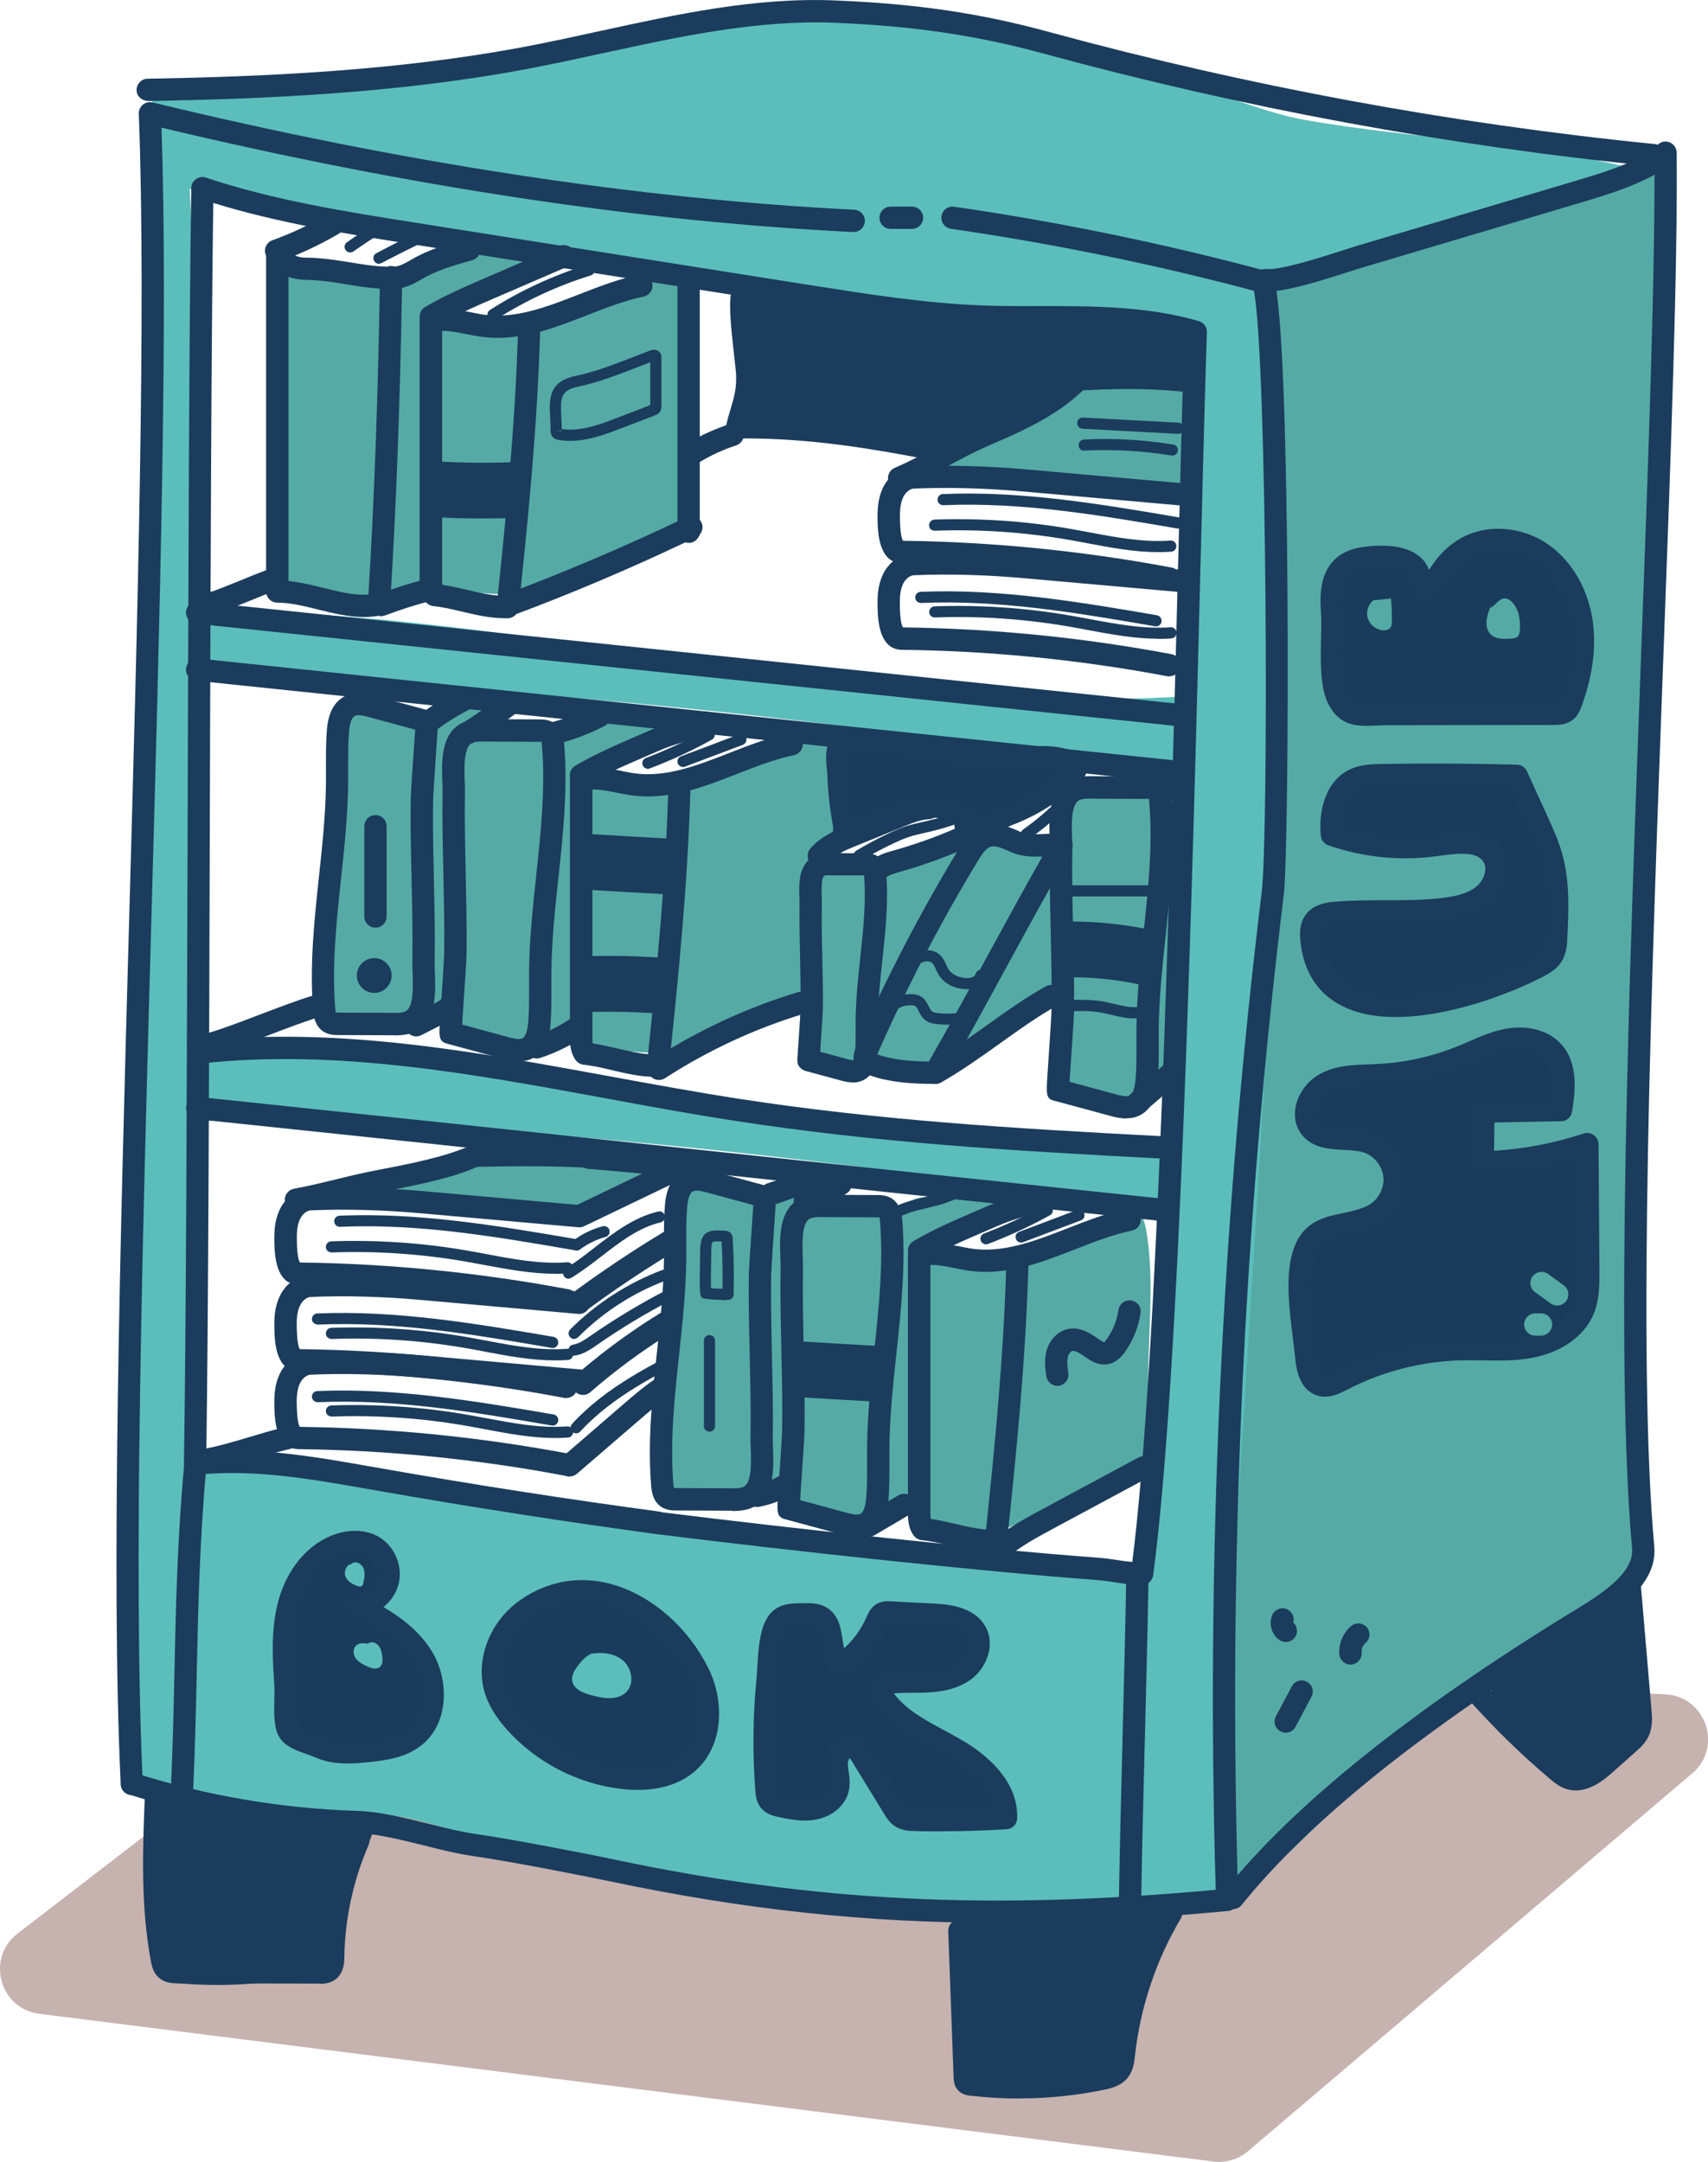 <?xml version="1.0" encoding="UTF-8"?><svg xmlns="http://www.w3.org/2000/svg" viewBox="0 0 153.21 193.89"><defs><style>.d{fill:#55aaa5;}.e{fill:#5bbeba;}.f{fill:#c6b2af;}.g{fill:#1b3c5c;}.h{fill:#1a3c5c;}</style></defs><g id="a"/><g id="b"><g id="c"><g><path class="d" d="M50.46,108.78c.53,.02,1.07,.04,1.59-.1,.28-.08,.54-.2,.8-.31l7.65-3.49c.16-.07,.34-.16,.42-.32,.16-.33-.18-.68-.5-.86-1.59-.89-3.52-.81-5.35-.78-3.21,.06-6.42-.1-9.6-.49-.39-.05-.8-.1-1.18,0-.44,.1-.81,.38-1.18,.63-1.73,1.2-3.65,2.11-5.67,2.71-1.02,.3-2.07,.53-3.13,.67-.67,.09-1.95-.07-2.29,.64,2.76,.93,6.15,1.01,9.05,1.23,3.13,.25,6.26,.36,9.4,.47Z"/><path class="d" d="M69.18,107.26c-.79,1.12-.76,2.59-.71,3.95,.26,7.54,.23,15.09-.08,22.62,.3,.07,.66,.11,.86-.11,.17-.19,.15-.51,.34-.69,.32-.28,.81,.13,.89,.54s-.02,.88,.2,1.25c.25,.42,.81,.52,1.3,.57l5.45,.6c.54,.06,1.12,.12,1.62-.11,.65-.3,1.02-1.01,1.65-1.36,.45-.25,1.01-.31,1.37-.67,.41-.41,.43-1.06,.43-1.64l-.16-13.97c-.02-1.51-.03-3.04,.38-4.5s1.31-2.84,2.68-3.47c.75-.35,1.58-.45,2.38-.63,1.55-.35,3.06-1.03,4.19-2.15-.05-.45-.61-.63-1.06-.69-2.99-.41,7.11,2.55-7.2,.27,.36,.41-1.76,.15-1.87,.69-.09,.45-.51,.78-.96,.9s-.92,.06-1.38,0l-6.62-.83c.56-.7,1.32-1.24,2.16-1.54,.03-.01-1.7,.35-1.89,.26-.39-.17-.38-.88-.75-.54-.13,.12-.69-.68-.8-.55-.19,.25-.49,.32-.76,.47-.63,.34-1.23,.74-1.65,1.33Z"/><path class="d" d="M85.34,113.03c.58,.15,1.17,.3,1.76,.32,.89,.03,1.76-.24,2.62-.51,2.8-.91,5.56-1.98,8.27-3.21,.86-.39,1.72-.8,2.63-1.01,.52-.12,1.1-.17,1.53,.19,.42,.35,.57,.97,.67,1.55,.84,4.86,.04,9.88,.2,14.84,.06,1.81,.24,3.61,.13,5.41-.02,.3-.05,.62-.24,.83-.13,.15-.31,.21-.48,.28-2.04,.75-4.02,1.7-5.92,2.83-.92,.55-1.84,1.14-2.83,1.48-.79,.27-1.61,.37-2.39,.64-.73,.25-1.43,.64-2.19,.78-.59,.11-1.19,.07-1.79,.02l-4.2-.32c-.15-.01-.32-.03-.42-.17-.06-.09-.07-.2-.09-.31-.38-3.54-.25-7.12-.04-10.67s.49-7.23,.4-10.85c-.01-.51-.35-2.19,.04-2.55s1.88,.33,2.34,.44Z"/><path class="d" d="M102.82,70.64c.28,0,.57,0,.8,.16,.35,.23,2.45,.37,2.49,.79,.56,6.77-.55,12.77-.61,19.57-.02,1.55-.34,4.26-.47,5.81-.07,.85-2.46,1.76-3.21,2.16-.61,.33-1.36,.15-2.04-.03l-4.91-1.33s.44-6.44,.45-7.04c.04-2.43-.02-4.85-.08-7.28s-.11-4.86-.07-7.28c.02-1.39-.38-4.08,.86-5.1,.69-.56,1.71-.44,2.53-.44,1.42,0,2.83,0,4.25,.01Z"/><path class="d" d="M73.26,95.13c.01,.21,.04,.45,.22,.56,.09,.05,.2,.06,.3,.06l2.82,.07c.22,0,.47,0,.6-.18,.06-.09,.09-.2,.16-.28,.16-.18,.45-.08,.67,.01,1.61,.69,3.43,.65,5.19,.59,.47-.01,.95-.03,1.39-.18,.81-.28,1.4-.96,2.04-1.52,1.77-1.55,4.12-2.24,6.14-3.45,.56-.33,1.09-.71,1.63-1.08,.21-.15,.43-.31,.58-.53,.24-.36,.25-.82,.25-1.25l-.05-11.47c0-.12,0-.25-.07-.35-.11-.15-.32-.17-.51-.18-.91,0-1.83,.08-2.73-.07-1.46-.25-2.92-1.12-4.32-.65-.14,.05-.29,.12-.37,.24-.09,.14-.08,.33-.17,.46-.14,.2-.43,.19-.67,.18-2.26-.15-4.55,.31-6.57,1.33-.57,.29-1.18,.63-1.81,.54-.36-.05-.68-.25-1.02-.38-.92-.38-1.96-.34-2.96-.29-1.39,.06-1.07,1.95-1.19,3.02-.19,1.63-.23,3.28-.19,4.92,.07,3.31,.46,6.6,.65,9.9Z"/><path class="d" d="M38.86,64.62c-.79,1.12-.76,2.59-.71,3.95,.26,7.54,.23,15.09-.08,22.62,.3,.07,.66,.11,.86-.11,.17-.19,.15-.51,.34-.69,.32-.28,.81,.13,.89,.54s-.02,.88,.2,1.25c.25,.42,.81,.52,1.3,.57l5.45,.6c.54,.06,1.12,.12,1.62-.11,.65-.3,1.02-1.01,1.65-1.36,.45-.25,1.01-.31,1.37-.67,.41-.41,.43-1.06,.43-1.64l-.16-13.97c-.02-1.51-.03-3.04,.38-4.5s1.31-2.84,2.68-3.47c.75-.35,1.58-.45,2.38-.63,1.55-.35,3.06-1.03,4.19-2.15-.05-.45-.61-.63-1.06-.69-3.21-.45-6.46-.62-9.71-.5,.36,.41,.74,.92,.64,1.46-.09,.45-.51,.78-.96,.9s-.92,.06-1.38,0l-6.62-.83c.56-.7,1.32-1.24,2.16-1.54,.03-.01-1.32-1.05-1.51-1.14-.39-.17-1.46-.56-1.83-.22-.13,.12,0,.39-.1,.52-.19,.25-.49,.32-.76,.47-.63,.34-1.23,.74-1.65,1.33Z"/><path class="e" d="M15.42,54.83c30.37-.73,60.33,9.44,90.65,7.64,.71-.04,1.51-.05,2,.46,.3,.32,.41,.77,.48,1.2,.27,1.7,.11,3.46-.44,5.09-2.9-.29-5.8-.18-8.67-.66-24.61-4.12-49.65-6.51-74.56-7.78-3.8-.19-7.59,1.08-11.3,.25,.52-1.87,1.32-4.34,1.85-6.21Z"/><path class="g" d="M64.98,39.36c14.14-.54,27.38,4.89,41.51,5.81-.39-4.89,.76-10.83,.08-15.68-7.69,.03-15.39-1.94-23.08-1.91-2.83,.01-5.07,.15-7.83-.45-2.34-.5-8.85-3.45-10-1.07-.52,1.09,.32,6.33,.37,7.62,.09,2.24-.92,3.43-1.05,5.67Z"/><path class="d" d="M87.86,38.66c2.14-.81,4.36-1.42,6.37-2.51,1.43-.77,2.77-1.79,4.36-2.14,1.23-.27,2.5-.1,3.75,.06l3.85,.5c.26,.03,.55,.09,.69,.3,.09,.14,.1,.32,.1,.49,.05,1.99,.08,3.97,.07,5.96,0,.94-.02,1.92-.47,2.75-.16,.29-.38,.56-.69,.68-.24,.09-.5,.08-.75,.06-3.94-.23-7.83-.87-11.73-1.48-1.96-.31-3.93-.6-5.9-.83-.99-.11-1.97-.21-2.96-.29-.8-.06-2.3,.26-1.71-.69,.88-1.42,3.54-2.32,5.02-2.88Z"/><path class="d" d="M41.93,29.19c.66,.15,1.32,.29,1.99,.31,1,.03,1.99-.23,2.96-.51,3.16-.89,6.28-1.95,9.34-3.16,.97-.39,1.94-.79,2.97-1,.58-.12,1.24-.16,1.73,.19,.47,.34,.64,.96,.76,1.53,.94,4.79,.05,9.73,.23,14.61,.06,1.78,.27,3.56,.15,5.33-.02,.29-.06,.61-.27,.82-.14,.14-.35,.21-.54,.27-2.3,.74-4.54,1.68-6.68,2.79-1.04,.54-2.07,1.13-3.2,1.46-.89,.26-1.81,.37-2.7,.63-.83,.24-1.62,.63-2.47,.77-.67,.11-1.35,.06-2.02,.02l-4.75-.31c-.17-.01-.36-.03-.47-.17-.07-.09-.08-.2-.1-.31-.43-3.49-.28-7.01-.05-10.51s.56-7.12,.45-10.69c-.01-.5-.39-2.16,.05-2.52s2.13,.32,2.64,.44Z"/><path class="d" d="M25.24,39.59c0,1.35-.02,2.71-.19,4.06-.38,2.92-1.55,5.88-.8,8.73,.04,.14,.08,.28,.19,.38,.11,.1,.26,.13,.41,.15,1.26,.2,2.54,.1,3.81,.23,1.03,.11,2.03,.37,3.06,.5,1.96,.25,3.98,.02,5.84-.67,.33-.12,.67-.27,.88-.54,.28-.36,.29-.85,.29-1.3l.05-22.35c0-.32,0-.65,.11-.96,.12-.34,.36-.62,.63-.86,1.18-1.05,2.87-1.26,4.4-1.65,1.65-.41,3.23-1.07,4.8-1.73,.32-.13,.69-.35,.67-.69-2.41-.07-4.78-1.12-7.17-.79-2.3,.32-4.22,1.87-6.36,2.79-.32,.14-.65,.26-1,.29-.45,.04-.9-.07-1.33-.2-1.54-.43-3.05-.95-4.62-1.25-.77-.15-1.55-.24-2.33-.24-.43,0-1.66-.09-1.85,.38-.11,.26,.08,.88,.11,1.17,.04,.42,.08,.83,.11,1.25,.07,.83,.12,1.67,.16,2.51,.09,1.67,.13,3.35,.15,5.03,.02,1.92,0,3.84,0,5.76Z"/><path class="f" d="M108.84,193.86L3.53,180.61c-3.57-.45-4.8-4.99-1.96-7.19l34.05-26.22c.76-.58,1.7-.88,2.66-.83l111.1,5.59c3.64,.18,5.19,4.73,2.41,7.09l-39.84,33.88c-.86,.73-1.99,1.07-3.11,.93Z"/><path class="e" d="M14.59,9.04c7.22,2.21,14.56,4.02,21.99,5.42,23.06,4.34,46.83,4.68,69.57,10.49,2.15,.55,4.3,1.15,6.52,1.32,4.67,.35,9.24-1.23,13.65-2.79,7.39-2.62,14.79-5.23,22.18-7.85-10.89-3.01-21.37-3.07-31.58-4.9-3.45-.62-6.22-2.03-9.67-2.65-4.01-.72-7.77-2.1-11.64-3.33-2.98-.95-7.95-1.4-10.97-2.19-4.67-1.23-6.16-.79-10.99-.74-1.5,.01-3.13-.54-4.6-.19-1.43,.35-2.63-.34-4.06,0C47.91,5.66,31.25,8.49,14.59,9.04Z"/><path class="d" d="M113.57,25.36c1.79,12.49-.37,66.41-1.87,78.93-2.65,22.06-3.27,44.36-1.84,66.53,6.19-4.06,10.66-10.26,16.42-14.91,6.79-5.49,15.31-8.79,21.3-15.13-.25-17.91-.04-36,.29-53.91,.2-10.81,1.5-62.37,1.53-73.17-2.36,1.36-4.87,2.25-7.24,2.74-9.75,2.01-19.31,6.12-28.59,8.93Z"/><path class="e" d="M12.63,110.85c-.31,16.93,.07,32.23-.79,49.15,1.53,0,2.37,1.64,3.9,1.64,1.12-14.64,1.4-29.33,1.67-44.02l1.16-62.05c0-.49,0-1.02-.3-1.4-.34-.42-.92-38.4-1.43-38.57-1.66-.54-2.84-2.1-3.06-3.81-.99,20.34-.77,78.7-1.15,99.07Z"/><path class="e" d="M109.75,170.09c-.14-23.09,3.41-60.35,4.64-94.01,.68-18.67-.33-36.42-.73-49.59-2.18-.44-4.51-.03-6.42,1.1-.78,34.44-4.53,108.28-6.57,143.49,2.64,.31,6.48-.43,9.07-.99Z"/><path class="e" d="M20.17,17.84c2.25,.92,4.67,1.34,7.06,1.74,28.93,4.92,58.04,9.86,87.39,9.75,.62-1.48-.55-3.19-2.01-3.85s-3.13-.61-4.72-.78c-2-.22-3.94-.8-5.88-1.32-19.19-5.08-39.55-3.46-59.02-7.35-6.56-1.31-12.98-3.24-19.37-5.23-3.24-1.01-6.55-2.04-9.94-1.92,0,1.66-.76,5.45,.4,6.8,.83,.96,4.81,1.64,6.09,2.15Z"/><path class="e" d="M15.42,94.19c30.37-.73,60.33,9.44,90.65,7.64,.71-.04,1.51-.05,2,.46,.3,.32,.41,.77,.48,1.2,.27,1.7,.11,3.46-.44,5.09-2.9-.29-5.8-.18-8.67-.66-24.61-4.12-49.65-6.51-74.56-7.78-3.8-.19-7.59,1.08-11.3,.25,.52-1.87,1.32-4.34,1.85-6.21Z"/><path class="e" d="M17.17,131.07c15.34,1.57,30.62,3.69,45.81,6.35,2.95,.52,5.89,1.05,8.84,1.49,10.12,1.51,20.38,1.89,30.61,2.28-.8,9.84-.93,19.73-.38,29.59-9-.65-18.31,1.23-27.16-.52-2.24-.44-4.15,.28-6.39-.15-2.21-.42-3.88-1.02-6.12-1.21-6.01-.51-12.93-2.02-18.71-3.74-2.45-.73-4.85-1.68-7.36-2.16-2.2-.42-4.44-.49-6.68-.55l-13.52-.38c-.02-9.79-.32-20.04-.34-29.83,0-.55,.03-1.19,.47-1.53s1.2-.13,.95,.36Z"/><path class="g" d="M15.46,177.82c4.45,.45,8.97,.15,13.31-.88,.28-.07,.59-.15,.77-.38,.19-.24,.2-.57,.19-.87-.02-1.37-.11-2.75,.2-4.08,.67-2.87,3.1-5.09,3.69-7.98-3.4,0-5.74-.83-9.14-.82-1.08,0-2.81-.31-3.85-.62-1.38-.41-3.86-1.26-5.29-1.11-1.92,.21-1.28,2.65-1.25,4.16,.03,1.19,.43,12.48,1.38,12.58Z"/><path class="g" d="M86.68,187.08c3.92,.22,7.84,.3,11.76,.23,.58,0,1.21-.04,1.66-.41,.72-.6,.59-1.72,.6-2.66,.04-5.05,4.09-7.75,3.58-12.77-.1-1-15.08-.62-16.63-.15-2.64,.8-1.64,3.8-1.55,6.17,.12,3.2,.31,6.4,.58,9.59Z"/><path class="g" d="M136.15,155.32c1.27,1.68,3,3,4.95,3.78,.5,.2,1.03,.36,1.56,.31,1.08-.1,1.87-1.02,2.54-1.88,.85-1.08,1.74-2.27,1.77-3.64,.02-.79-.25-1.55-.46-2.3-.62-2.21-.78-4.56-.47-6.83,.05-.36,.11-.74,0-1.09s-.47-.65-.82-.56c-.16,.04-.3,.15-.43,.26-2.44,2.01-5,3.88-7.65,5.59-.88,.57-3.23,1.46-3.36,2.67-.12,1.04,1.76,2.89,2.38,3.7Z"/><path class="g" d="M11.83,161c-.53,0-.97-.42-1-.95-.89-18.55-.05-48.65,.76-77.76,.75-26.92,1.53-54.76,.86-72.09-.01-.31,.12-.61,.37-.81,.24-.2,.56-.28,.87-.2,22.43,5.43,43.6,8.66,62.94,9.62,.55,.03,.98,.5,.95,1.05-.03,.55-.51,.98-1.05,.95-19.1-.94-39.96-4.09-62.04-9.36,.58,17.41-.14,43.41-.91,70.91-.81,29.07-1.65,59.13-.77,77.61,.03,.55-.4,1.02-.95,1.05-.02,0-.03,0-.05,0Z"/><path class="g" d="M89.46,172.45c-11.87,0-22.75-1.2-34.6-3.69-2.76-.58-9.44-1.88-12.38-2.29-1.4-.2-2.96-.58-4.46-.96-2.09-.52-4.25-1.06-6.07-1.11-6.93-.22-13.8-1.39-20.42-3.47-.53-.17-.82-.73-.65-1.25,.17-.53,.73-.82,1.25-.65,6.44,2.03,13.13,3.17,19.88,3.38,2.03,.06,4.3,.63,6.49,1.17,1.52,.38,2.96,.74,4.26,.92,2.98,.42,9.73,1.72,12.51,2.31,17.85,3.75,33.5,4.54,53.78,2.68-.87-29.81,.52-59.92,4.13-89.52,.61-4.97,.51-47.37-.7-53.89-8.91-2.37-18.05-4.24-27.18-5.56-.55-.08-.92-.59-.85-1.13,.08-.55,.58-.93,1.13-.85,9.4,1.36,18.82,3.3,27.99,5.76,.33,.09,.59,.34,.7,.67,1.56,5.03,1.39,51.15,.89,55.24-3.64,29.8-5.01,60.14-4.09,90.15,.02,.53-.38,.98-.91,1.03-7.42,.7-14.22,1.06-20.72,1.06Z"/><path class="g" d="M113.79,26.14c-.14,0-.27,0-.39-.02-.55-.06-.95-.55-.89-1.1,.06-.55,.55-.95,1.1-.89,1.24,.12,4.99-1.08,6.79-1.66,.52-.17,.97-.31,1.29-.41l19.47-5.79c2.66-.79,5.41-1.61,7.66-3.19,.45-.32,1.07-.21,1.39,.24,.32,.45,.21,1.08-.24,1.39-2.52,1.78-5.56,2.68-8.24,3.48l-19.47,5.79c-.32,.09-.75,.23-1.25,.39-2.89,.93-5.62,1.76-7.22,1.76Z"/><path class="g" d="M110.6,171.23c-.22,0-.44-.07-.62-.22-.43-.35-.5-.97-.15-1.41,6.21-7.73,16.68-16.14,31.11-24.99l.2-.12c2.31-1.41,5.47-3.35,5.26-5.62-1.53-16.92-.28-50.67,.82-80.45,.66-17.73,1.28-34.47,1.18-44.72,0-.55,.44-1,.99-1.01,.54,0,1,.44,1.01,.99,.1,10.3-.52,27.06-1.18,44.82-1.1,29.72-2.35,63.4-.83,80.19,.32,3.51-3.46,5.82-6.21,7.51l-.2,.12c-14.24,8.73-24.53,16.98-30.6,24.53-.2,.25-.49,.37-.78,.37Z"/><path class="g" d="M91.45,188.21c-1.48,0-2.97-.09-4.45-.26-.2-.02-.67-.08-1.03-.45-.41-.41-.42-.94-.43-1.17l-.48-13.13c-.02-.55,.41-1.02,.96-1.04,.01,0,.02,0,.04,0,.54,0,.98,.42,1,.96l.47,12.86c3.75,.41,7.45,.23,11.08-.51,.28-.06,.81-.17,.99-.38,.14-.17,.18-.56,.22-.94,.5-4.61,2.01-9.13,4.37-13.09,.28-.48,.89-.63,1.37-.35,.48,.28,.63,.9,.35,1.37-2.21,3.72-3.63,7.97-4.1,12.27-.07,.62-.15,1.36-.65,1.99-.63,.78-1.62,.98-2.15,1.09-2.49,.51-5.02,.77-7.56,.77Z"/><path class="g" d="M28.6,177.9l-12.67-.02c-.38,0-1.09,0-1.65-.48-.55-.46-.67-1.13-.74-1.48-.94-5.01-.74-10.12-.54-15.06,.02-.55,.51-.98,1.04-.96,.55,.02,.98,.49,.96,1.04-.19,4.83-.39,9.83,.51,14.62,.04,.19,.07,.31,.09,.36,0-.03,.25-.03,.33-.03l12.67,.02c.05,0,.16,0,.25,0,.02-.09,.03-.24,.03-.46,.06-3.68,.87-7.4,2.34-10.77,.22-.51,.81-.74,1.32-.52,.51,.22,.74,.81,.52,1.32-1.36,3.13-2.12,6.59-2.17,10.01,0,.48-.03,1.48-.83,2.06-.51,.37-1.1,.37-1.45,.37Z"/><path class="g" d="M141.35,160.58c-.3,0-.61-.05-.93-.16-.59-.2-1.04-.58-1.37-.86-2.62-2.21-5.1-4.64-7.38-7.21-.37-.41-.33-1.05,.09-1.41,.41-.36,1.05-.33,1.41,.09,2.21,2.5,4.62,4.86,7.17,7.01,.23,.2,.5,.42,.73,.5,.67,.23,1.62-.51,2.27-1.09l2.03-1.8c.28-.25,.58-.51,.7-.77,.17-.34,.12-.89,.08-1.36l-.96-11.25c-.05-.55,.36-1.03,.91-1.08,.54-.06,1.03,.36,1.08,.91l.96,11.25c.06,.66,.13,1.56-.27,2.39-.3,.62-.79,1.06-1.18,1.4l-2.03,1.8c-.59,.53-1.85,1.64-3.32,1.64Z"/><path class="g" d="M148.33,14.91s-.07,0-.1,0c-18.39-1.84-36.77-5.24-54.6-10.1-6.06-1.65-11.69-2.48-18.8-2.77-6.9-.27-13.84,1.23-20.56,2.69-2.24,.49-4.56,.99-6.86,1.43-11.83,2.24-23.9,2.72-34.14,2.9-.57-.04-1.01-.43-1.02-.98,0-.55,.43-1.01,.98-1.02,10.16-.18,22.12-.66,33.81-2.86,2.26-.43,4.57-.93,6.8-1.42C60.68,1.29,67.75-.26,74.9,.04c7.28,.29,13.03,1.14,19.25,2.84,17.73,4.83,35.99,8.21,54.28,10.04,.55,.05,.95,.54,.9,1.09-.05,.52-.49,.9-.99,.9Z"/><path class="g" d="M115.33,155.4c-.16,0-.32-.04-.47-.12-.49-.26-.67-.87-.41-1.35l1.43-2.69c.26-.49,.86-.67,1.35-.41,.49,.26,.67,.87,.41,1.35l-1.43,2.69c-.18,.34-.53,.53-.88,.53Z"/><path class="g" d="M115.35,147.27c-.18,0-.37-.05-.54-.16-.74-.47-1.04-1.48-.68-2.28,.23-.5,.82-.73,1.32-.5,.46,.21,.69,.71,.55,1.18,.37,.32,.46,.87,.19,1.29-.19,.3-.51,.46-.84,.46Z"/><path class="g" d="M121.14,149.29c-.52,0-.95-.4-1-.92-.08-.95,.33-1.92,1.05-2.53,.42-.36,1.05-.31,1.41,.11,.36,.42,.31,1.05-.11,1.41-.24,.2-.38,.54-.35,.85,.04,.55-.37,1.03-.92,1.08-.03,0-.05,0-.08,0Z"/><path class="g" d="M102.43,142.14c-.93,0-1.73-.12-2.5-.24-.52-.08-1.05-.16-1.63-.2-10.17-.75-27.45-2.62-39.26-4.09h-.01c-8.34-1.13-16.76-2.44-25.02-3.89l-.98-.17c-5.28-.93-10.27-1.81-15.43-1.28-.28,.02-.57-.06-.78-.26s-.33-.47-.32-.75c.2-12.25,.26-35.1,.33-57.19,.07-22.1,.13-44.95,.33-57.21,0-.32,.16-.62,.42-.8,.26-.18,.59-.23,.89-.13,6.09,2.04,12.58,3.06,18.84,4.05l35.54,5.62c4.95,.78,10.07,1.59,15.16,1.79,1.75,.07,3.54,.07,5.28,.06,4.7,0,9.6,0,14.25,1.35,.44,.13,.73,.54,.72,.99-.17,5.05-.35,12.17-.56,20.41-.74,29.15-1.87,73.2-4.26,91.08-.07,.5-.49,.87-.99,.87Zm-43.14-6.52c11.78,1.47,29.02,3.34,39.16,4.08,.65,.05,1.23,.13,1.79,.22,.45,.07,.88,.13,1.33,.17,2.3-18.32,3.39-61.33,4.12-89.96,.2-7.82,.37-14.64,.54-19.64-4.16-1.08-8.63-1.07-12.94-1.07-1.75,0-3.57,0-5.36-.07-5.2-.2-10.38-1.02-15.39-1.82l-35.54-5.62c-5.91-.93-12.01-1.9-17.87-3.71-.18,12.53-.25,34.53-.31,55.84-.06,21.45-.13,43.61-.31,56.11,5.06-.33,10.04,.55,14.86,1.4l.98,.17c8.23,1.45,16.62,2.75,24.94,3.87Z"/><path class="g" d="M16.31,161.89s-.03,0-.05,0c-.55-.03-.98-.5-.95-1.05,.18-3.76,.26-7.4,.34-10.91,.12-5.75,.25-11.7,.85-18.34,.05-.55,.52-.96,1.08-.91,.55,.05,.96,.53,.91,1.08-.59,6.58-.71,12.49-.84,18.21-.08,3.53-.16,7.18-.34,10.96-.03,.54-.47,.95-1,.95Z"/><path class="g" d="M101.37,171.23h-.02c-.55,0-.99-.46-.98-1.02,.08-4.94,.21-9.75,.33-14.56,.12-4.8,.25-9.61,.33-14.54,0-.55,.44-1.01,1.02-.98,.55,0,.99,.46,.98,1.02-.08,4.94-.21,9.75-.33,14.56-.12,4.8-.25,9.61-.33,14.54,0,.55-.46,.98-1,.98Z"/><path class="g" d="M104.48,103.92s-.04,0-.05,0c-14.08-.73-25.86-1.45-38.46-3.39-3.89-.6-7.84-1.32-11.66-2.03-11.86-2.18-24.13-4.44-36.17-3.13-.54,.05-1.04-.34-1.1-.89-.06-.55,.34-1.04,.89-1.1,12.33-1.34,24.74,.95,36.75,3.15,3.81,.7,7.74,1.42,11.61,2.02,12.51,1.92,24.24,2.64,38.26,3.37,.55,.03,.98,.5,.95,1.05-.03,.53-.47,.95-1,.95Z"/><path class="g" d="M104.49,109.53s-.07,0-.1,0c-14.63-1.53-29.02-3.05-43.4-4.58-14.38-1.53-28.76-3.05-43.4-4.58-.55-.06-.95-.55-.89-1.1,.06-.55,.54-.96,1.1-.89,14.63,1.53,29.02,3.05,43.4,4.58,14.38,1.53,28.76,3.05,43.4,4.58,.55,.06,.95,.55,.89,1.1-.05,.51-.49,.9-.99,.9Z"/><path class="g" d="M105.49,65.1s-.07,0-.1,0L17.58,55.94c-.55-.06-.95-.55-.89-1.1,.06-.55,.54-.95,1.1-.89l87.8,9.16c.55,.06,.95,.55,.89,1.1-.05,.51-.49,.9-.99,.9Z"/><path class="g" d="M19.06,94.58c-.43,0-.83-.28-.96-.71-.16-.53,.14-1.09,.67-1.25,1.39-.42,3.04-1.05,4.63-1.66,1.63-.62,3.31-1.26,4.76-1.7,.53-.16,1.09,.14,1.25,.67,.16,.53-.14,1.09-.67,1.25-1.39,.42-3.04,1.05-4.63,1.66-1.63,.62-3.31,1.26-4.76,1.7-.1,.03-.2,.04-.29,.04Z"/><path class="g" d="M19.06,55.09c-.43,0-.83-.28-.96-.71-.16-.53,.14-1.09,.67-1.25,.64-.19,1.72-.64,2.77-1.06,1.14-.47,2.22-.91,2.95-1.13,.54-.16,1.09,.14,1.25,.67,.16,.53-.14,1.09-.67,1.25-.64,.19-1.72,.64-2.78,1.07-1.14,.46-2.22,.9-2.94,1.12-.1,.03-.2,.04-.29,.04Z"/><path class="g" d="M18.2,131.97c-.48,0-.91-.35-.99-.84-.09-.55,.29-1.06,.83-1.14,1.32-.21,2.84-.66,4.31-1.1,1.07-.32,2.17-.65,3.22-.89,.53-.12,1.08,.21,1.2,.75,.12,.54-.21,1.08-.75,1.2-.99,.23-2.06,.55-3.1,.86-1.53,.46-3.12,.93-4.57,1.16-.05,0-.11,.01-.16,.01Z"/><path class="g" d="M81.81,20.53h-1.92c-.55,0-1-.45-1-1s.45-1,1-1h1.92c.55,0,1,.45,1,1s-.45,1-1,1Z"/><g><path class="h" d="M117.19,121.81c.09,.96,.36,2.11,1.28,2.4,.65,.2,1.34-.15,1.95-.46,3.32-1.72,7.04-2.66,10.78-2.73,2.01-.04,4.05,.17,6.03-.19s3.98-1.44,4.78-3.28c.48-1.11,.48-2.35,.47-3.56l-.08-11.36c-3.03,.99-6.19,1.55-9.38,1.64l.06-4.57,6.96-.13c.29-1.8,.5-3.87-.71-5.23-.97-1.08-2.59-1.34-4.02-1.09s-2.74,.93-4.08,1.48c-2.44,1-5.04,1.58-7.67,1.71-1.57,.08-3.23,.01-4.62,.75s-2.32,2.65-1.4,3.92c1.08,1.41,3.32,.77,5.02,1.28,1.39,.42,2.45,1.75,2.55,3.2s-.78,2.91-2.1,3.51c-2.61,1.18-5.29,.32-6.15,3.73-.65,2.57,.1,6.37,.35,8.98Z"/><path class="g" d="M118.87,125.27c-.23,0-.46-.03-.7-.11-1.14-.35-1.81-1.45-1.98-3.26-.05-.56-.13-1.18-.21-1.83-.31-2.49-.66-5.3-.11-7.49,.75-2.97,2.77-3.4,4.55-3.77,.72-.15,1.46-.31,2.16-.63,.95-.43,1.58-1.49,1.52-2.53s-.84-2.01-1.84-2.31c-.5-.15-1.09-.18-1.73-.21-1.33-.07-2.83-.15-3.8-1.42-.54-.74-.7-1.65-.48-2.59,.28-1.17,1.12-2.26,2.21-2.83,1.38-.73,2.88-.78,4.33-.83,.24,0,.48-.02,.71-.03,2.53-.12,5-.67,7.34-1.63,.3-.12,.6-.25,.91-.39,1.06-.46,2.16-.94,3.38-1.15,1.98-.35,3.83,.18,4.93,1.41,1.63,1.82,1.19,4.58,.95,6.05-.08,.48-.48,.83-.97,.84l-5.99,.11-.03,2.54c2.74-.17,5.44-.69,8.05-1.55,.3-.1,.63-.05,.9,.14,.26,.19,.41,.49,.42,.8l.08,11.36c0,1.24,.02,2.65-.55,3.96-.84,1.95-2.91,3.39-5.52,3.87-1.48,.27-2.97,.24-4.41,.22-.59-.01-1.19-.02-1.78-.01-3.58,.07-7.16,.97-10.34,2.62-.54,.28-1.23,.64-2,.64Zm17.43-31.11c-.29,0-.57,.03-.83,.07-.98,.17-1.93,.58-2.93,1.02-.31,.14-.63,.27-.95,.4-2.55,1.04-5.25,1.64-8,1.78-.25,.01-.49,.02-.74,.03-1.28,.05-2.49,.09-3.47,.6-.57,.3-1.05,.91-1.19,1.52-.09,.37-.04,.69,.14,.94,.37,.48,1.12,.55,2.3,.61,.72,.04,1.47,.08,2.2,.29,1.79,.54,3.13,2.22,3.26,4.09,.12,1.87-.98,3.71-2.69,4.49-.9,.41-1.79,.6-2.57,.76-1.66,.35-2.58,.54-3.02,2.31-.46,1.83-.13,4.45,.15,6.76,.08,.67,.16,1.31,.22,1.89h0c.08,.88,.3,1.45,.58,1.54,.26,.08,.78-.18,1.19-.4,3.46-1.79,7.34-2.77,11.22-2.84,.62,0,1.24,0,1.86,.01,1.4,.03,2.72,.05,4.01-.19,1.95-.36,3.46-1.37,4.04-2.7,.4-.93,.4-2.06,.39-3.15l-.07-10.01c-2.72,.78-5.53,1.21-8.36,1.3-.29,0-.54-.1-.73-.29-.19-.19-.3-.45-.3-.73l.06-4.57c0-.54,.44-.98,.98-.99l6.11-.11c.17-1.35,.17-2.72-.59-3.58-.56-.62-1.44-.85-2.27-.85Z"/></g><g><path class="h" d="M137.96,86.72c.5-.26,1.02-.56,1.31-1.05,.28-.46,.31-1.02,.34-1.56,.12-2.4,.24-4.85-.39-7.17-.33-1.22-.86-2.37-1.38-3.51l-1.77-3.85c-4.06-.11-8.12-.13-12.18-.06-.77,.01-1.56,.03-2.26,.34-1.78,.78-2.34,3.07-2.14,5,2.99,1.04,6.23,1.36,9.37,.91,1.82-.26,4.12-.57,5.08,1,.67,1.1,.17,2.62-.81,3.46s-2.31,1.13-3.59,1.28c-3.21,.39-6.46,.08-9.68,.35-.7,.06-1.48,.19-1.9,.74-.36,.47-.37,1.13-.3,1.72,1.04,9.49,14.67,5.32,20.31,2.39Z"/><path class="g" d="M125.24,91.22c-1.83,0-3.56-.31-5.01-1.08-2.08-1.11-3.29-3.03-3.58-5.7-.07-.67-.1-1.65,.5-2.44,.75-.98,2.06-1.09,2.62-1.13,1.5-.12,3.01-.13,4.47-.13,1.71,0,3.48,0,5.17-.21,.99-.12,2.24-.35,3.06-1.05,.62-.52,1-1.53,.6-2.18-.58-.95-2.26-.79-4.08-.53-3.29,.47-6.7,.14-9.84-.96-.37-.13-.63-.46-.67-.84-.22-2.13,.36-4.98,2.73-6.02,.9-.39,1.87-.41,2.64-.43,4.07-.07,8.19-.05,12.23,.06,.38,.01,.72,.24,.88,.58l1.76,3.85c.53,1.17,1.09,2.37,1.44,3.67,.68,2.5,.54,5.15,.43,7.48-.03,.56-.07,1.34-.48,2.02-.43,.71-1.11,1.11-1.71,1.42h0c-2.9,1.51-8.39,3.61-13.17,3.61Zm5.87-16.66c1.42,0,2.86,.34,3.69,1.69,.98,1.6,.25,3.67-1.01,4.74-1.23,1.05-2.85,1.36-4.12,1.52-1.81,.22-3.64,.22-5.41,.23-1.42,0-2.89,0-4.31,.12-.27,.02-.98,.08-1.19,.36-.12,.16-.16,.5-.1,1.01,.22,2,1.05,3.36,2.54,4.15,4.1,2.2,12.19-.39,16.31-2.54h0c.36-.19,.76-.41,.92-.67,.15-.26,.18-.7,.2-1.09,.12-2.29,.24-4.67-.36-6.86-.31-1.14-.83-2.26-1.33-3.36l-1.5-3.29c-3.81-.09-7.68-.1-11.52-.04-.66,.01-1.34,.02-1.87,.26-1.12,.49-1.58,1.94-1.58,3.35,2.66,.82,5.5,1.05,8.27,.66,.7-.1,1.54-.22,2.39-.22Z"/></g><g><path class="h" d="M119.5,55c-.1-1.46-.12-3.14,.96-4.13,.79-.73,1.96-.86,3.04-.92,1.5-.07,3.4,.21,3.8,1.66,.16,.58,.37,1.48,.92,1.26,.19-.07,.29-.27,.38-.45,.67-1.3,1.6-2.5,2.87-3.23,2.11-1.21,4.9-.89,6.88,.51s3.18,3.75,3.52,6.15-.11,4.87-.95,7.16c-.1,.27-.21,.56-.44,.75-.31,.26-.75,.28-1.16,.28-4.93,0-9.86,.01-14.78,.02-2.15,0-3.58,.5-4.53-1.41-.88-1.78-.39-5.63-.52-7.63Z"/><path class="g" d="M122.59,65.1c-1.32,0-2.6-.27-3.47-2.03-.72-1.45-.66-3.79-.62-5.84,.02-.82,.04-1.59,0-2.16h0c-.08-1.24-.24-3.54,1.28-4.94,1-.93,2.36-1.12,3.67-1.18,2.48-.12,4.19,.66,4.74,2.16,.77-1.24,1.7-2.18,2.78-2.8,2.36-1.36,5.56-1.14,7.96,.56,2.1,1.49,3.53,3.98,3.94,6.83,.33,2.34,0,4.91-1,7.64-.14,.38-.32,.82-.73,1.17-.61,.51-1.36,.51-1.81,.51l-14.78,.02c-.37,0-.73,.02-1.06,.03-.3,.01-.6,.03-.9,.03Zm-2.1-10.17c.04,.66,.03,1.48,0,2.34-.04,1.74-.09,3.9,.41,4.92,.46,.94,.9,.97,2.49,.89,.36-.02,.74-.03,1.15-.03l14.78-.02c.12,0,.44,0,.53-.05,.03-.04,.11-.25,.13-.32,.88-2.42,1.18-4.66,.9-6.68-.33-2.31-1.46-4.31-3.11-5.48-1.75-1.24-4.13-1.43-5.81-.46-.97,.56-1.81,1.51-2.48,2.82-.13,.25-.36,.71-.9,.92-.38,.15-.79,.14-1.14-.04-.7-.35-.93-1.18-1.09-1.79l-.03-.1c-.21-.77-1.63-.98-2.78-.92-.87,.04-1.85,.13-2.41,.65-.75,.69-.72,2.08-.64,3.33h0Z"/></g><path class="d" d="M123.2,53.83c-.47,.37-.69,1.05-.51,1.62s.72,1.02,1.32,1.08c.29,.03,.61-.05,.75-.3,.08-.14,.09-.3,.09-.46,.01-.7-.01-1.39-.08-2.08"/><path class="d" d="M133.75,54.31c-.39,.85-.68,1.98,0,2.61,.47,.43,1.2,.4,1.84,.35,.21-.02,.43-.05,.57-.2,.12-.13,.15-.33,.17-.51,.07-.93-.07-1.97-.75-2.61-.15-.14-.34-.26-.54-.28-.57-.04-.89,.66-1.41,.88"/><path class="d" d="M139.68,117.09c-.2,0-.41-.06-.59-.19l-1.4-1.02c-.45-.33-.54-.95-.22-1.4,.33-.45,.95-.54,1.4-.22l1.4,1.02c.45,.33,.54,.95,.22,1.4-.2,.27-.5,.41-.81,.41Z"/><path class="d" d="M138.23,119.79h-.51c-.55,0-1-.45-1-1s.45-1,1-1h.51c.55,0,1,.45,1,1s-.45,1-1,1Z"/><g><path class="h" d="M25.6,151.13c-.16-2.43-.32-4.91,.32-7.26s2.22-4.59,4.54-5.34c.96-.31,2.06-.34,2.94,.14,1.12,.61,1.71,2.04,1.35,3.26s-1.63,2.11-2.9,2.02c2.35,1.12,4.72,2.52,6.06,4.75s1.28,5.5-.79,7.09c-1.13,.88-2.63,1.1-4.05,1.25-1.5,.16-3.08,.26-4.45-.35-.82-.37-2.25-.63-2.73-1.39-.53-.84-.24-3.17-.3-4.17Z"/><path class="g" d="M31.2,158.16c-1,0-2.01-.13-2.97-.57-.2-.09-.45-.17-.7-.26-.86-.3-1.93-.66-2.46-1.51-.5-.79-.5-2.03-.46-3.58,.01-.41,.02-.78,0-1.05h0c-.16-2.37-.33-5.05,.35-7.59,.81-2.98,2.75-5.23,5.19-6.03,1.33-.43,2.69-.35,3.73,.21,1.54,.84,2.33,2.74,1.84,4.42-.23,.78-.71,1.44-1.33,1.93,1.7,.99,3.32,2.26,4.39,4.04,1.5,2.5,1.54,6.42-1.03,8.4-1.34,1.04-2.99,1.29-4.56,1.46-.66,.07-1.33,.13-2,.13Zm-4.59-7.1c.02,.32,.01,.75,0,1.24-.02,.69-.06,2.12,.15,2.46,.16,.25,.95,.52,1.42,.68,.32,.11,.62,.21,.87,.33,1.15,.52,2.58,.42,3.94,.27,1.29-.14,2.62-.33,3.55-1.05,1.64-1.27,1.61-4.02,.54-5.79-1.24-2.06-3.55-3.36-5.64-4.36-.43-.21-.66-.69-.54-1.16,.12-.46,.57-.77,1.04-.74,.8,.05,1.64-.52,1.87-1.3,.23-.77-.17-1.71-.87-2.1-.56-.31-1.35-.33-2.16-.07-2.12,.69-3.4,2.85-3.88,4.65-.6,2.21-.44,4.61-.29,6.93h0Z"/></g><g><path class="h" d="M47.26,144.3c-2.33,1.61-3.68,4.73-2.77,7.4,.35,1.03,1,1.94,1.72,2.75,2.46,2.76,5.96,4.57,9.63,4.99,2.02,.23,4.24,0,5.78-1.32,2.19-1.86,2.32-5.35,1.07-7.93-2.73-5.65-9.59-9.93-15.44-5.89Z"/><path class="g" d="M57.19,160.53c-.52,0-1.01-.03-1.46-.09-3.91-.45-7.65-2.39-10.26-5.32-.94-1.06-1.57-2.07-1.92-3.09-1.02-2.99,.31-6.58,3.15-8.55,2.43-1.68,5.22-2.17,8.05-1.43,3.63,.96,7.02,3.91,8.86,7.71,1.36,2.82,1.35,6.86-1.32,9.13-1.51,1.28-3.42,1.64-5.09,1.64Zm-4.98-16.81c-1.54,0-3.02,.47-4.38,1.41h0c-2.09,1.44-3.12,4.13-2.39,6.26,.26,.76,.76,1.55,1.52,2.41,2.3,2.57,5.58,4.27,9,4.67,1.5,.17,3.6,.12,5.02-1.09,1.87-1.59,1.82-4.66,.81-6.73-1.56-3.24-4.53-5.84-7.57-6.65-.68-.18-1.36-.27-2.02-.27Zm-4.94,.58h0Z"/></g><g><path class="h" d="M68.74,160.59c.02,.3,.06,.62,.23,.87,.25,.35,.71,.46,1.13,.54,.96,.19,1.95,.39,2.91,.21s1.91-.82,2.13-1.78c.19-.78-.13-1.59-.09-2.4s.78-1.71,1.51-1.38c.29,.13,.47,.42,.64,.69l2.95,4.81c.18,.29,.36,.59,.65,.78,.37,.25,.83,.27,1.27,.28,2.72,.07,5.44,.02,8.16-.15,.11-2.65-2.15-4.78-4.43-6.12s-4.89-2.37-6.46-4.51c-.29-.39-.54-.87-.43-1.35,1.26-.32,2.58-.24,3.89-.27s2.66-.22,3.71-1,1.65-2.28,1.03-3.43c-.69-1.26-2.37-1.49-3.81-1.57l-3.87-.2c-.23-.01-.46-.02-.66,.08-.3,.15-.44,.49-.57,.79-.64,1.49-1.7,2.79-3.03,3.72-1.46-.62-.58-3.25-1.89-4.14-.41-.28-.94-.3-1.44-.29-1.23,.02-2.16-.09-2.71,1.04-.64,1.3-.57,3.52-.72,4.95-.32,3.26-.35,6.54-.09,9.8Z"/><path class="g" d="M84.46,164.25c-.8,0-1.61,0-2.41-.03-.47-.01-1.18-.03-1.8-.45-.47-.32-.74-.76-.94-1.09l-2.95-4.81s-.08-.13-.13-.2c-.08,.1-.16,.26-.17,.41-.01,.24,.03,.52,.07,.82,.07,.53,.15,1.13,0,1.76-.3,1.26-1.45,2.25-2.92,2.53-1.17,.22-2.29,0-3.29-.21-.44-.09-1.25-.25-1.74-.94-.35-.49-.39-1.04-.42-1.38h0c-.26-3.31-.23-6.67,.09-9.98,.03-.34,.05-.73,.08-1.14,.08-1.4,.17-2.99,.73-4.15,.78-1.59,2.16-1.59,3.26-1.6h.33c.67-.02,1.39,.03,2.02,.46,.99,.67,1.16,1.83,1.3,2.75,.04,.29,.09,.59,.15,.83,.84-.76,1.53-1.71,1.98-2.74,.18-.41,.42-.98,1.04-1.29,.44-.22,.89-.2,1.16-.18l3.87,.2c1.08,.06,3.61,.19,4.64,2.09,.91,1.67,.05,3.71-1.31,4.71-1.34,.98-2.99,1.15-4.28,1.19-.31,0-.62,.01-.93,.01-.59,0-1.16,0-1.71,.06,1.08,1.45,2.76,2.36,4.54,3.32,.54,.29,1.07,.58,1.59,.88,1.9,1.11,5.07,3.5,4.93,7.02-.02,.51-.43,.93-.94,.96-1.93,.12-3.89,.18-5.84,.18Zm-8.2-8.65c.25,0,.5,.05,.73,.16,.58,.26,.89,.77,1.08,1.08l2.95,4.81c.1,.17,.24,.4,.35,.47,.14,.09,.5,.1,.74,.11,2.34,.06,4.71,.03,7.05-.09-.47-2.11-2.79-3.68-3.86-4.31-.5-.29-1.01-.57-1.53-.85-1.91-1.03-3.88-2.09-5.23-3.94-.21-.28-.83-1.14-.6-2.16,.08-.37,.36-.65,.73-.75,1.09-.28,2.17-.28,3.22-.29,.3,0,.59,0,.89-.01,1-.03,2.26-.14,3.15-.8,.66-.48,1.11-1.46,.74-2.15-.44-.8-1.75-.98-2.98-1.04l-3.87-.2s-.09,0-.14,0c-.04,.07-.08,.17-.11,.24-.73,1.69-1.9,3.12-3.38,4.17-.28,.2-.65,.24-.97,.1-1.27-.54-1.47-1.87-1.61-2.83-.09-.6-.18-1.21-.45-1.4-.2-.13-.65-.12-.86-.12h-.35c-1.12,.01-1.27,.06-1.48,.48-.39,.8-.47,2.23-.53,3.38-.02,.44-.05,.86-.08,1.23-.31,3.2-.34,6.43-.09,9.63h0c0,.09,.03,.32,.06,.38,.06,.04,.4,.11,.51,.13,.86,.17,1.74,.35,2.53,.21,.55-.1,1.21-.47,1.35-1.03,.07-.28,.02-.63-.04-1.03-.05-.35-.1-.75-.08-1.18,.04-.84,.53-1.69,1.21-2.12,.31-.19,.64-.28,.97-.28Z"/></g><path class="e" d="M53.58,148.33c-.64-.19-1.22,.4-1.63,.92-.34,.44-.71,.95-.62,1.5,.12,.74,.96,1.08,1.68,1.28,1.09,.3,2.42,.52,3.2-.31,.74-.78,.45-2.17-.38-2.84s-2.02-.74-3.07-.5"/><path class="e" d="M31.55,140.27c-.49,.05-.74,.69-.55,1.14s.67,.72,1.14,.85c.1,.03,.21,.05,.3,0,.1-.06,.13-.18,.15-.29,.09-.42,.18-.86,.04-1.26s-.61-.72-1-.54"/><path class="e" d="M32.99,147.42c-.35-.05-.75-.09-1.02,.14-.33,.27-.31,.8-.07,1.15s.63,.55,1.01,.73c.38,.18,.88,.34,1.19,.04,.24-.22,.23-.6,.19-.92-.04-.34-.11-.69-.33-.96s-.62-.41-.91-.23"/><path class="g" d="M32.65,55.34c-1.39,0-2.77-.34-4.11-.67-1.28-.32-2.5-.62-3.67-.62-.55,0-1-.45-1-1V22.92c0-.44,.29-.83,.72-.96,.43-.12,.88,.05,1.12,.42,.27,.41,1,.73,1.72,.73,0,0,.03,0,.04,0,1.31,0,2.64,.21,3.93,.42,1.17,.19,2.28,.37,3.34,.39,.11-.04,.24-.08,.37-.06,.11,0,.21,.02,.3,.05,.48-.04,.9-.29,1.43-.59,.24-.14,.49-.28,.75-.41,1.39-.69,2.84-1.1,4.25-1.5,.53-.15,1.08,.16,1.23,.69,.15,.53-.16,1.08-.69,1.23-1.32,.37-2.69,.76-3.91,1.36-.22,.11-.43,.23-.64,.35-.51,.3-1.08,.62-1.77,.78-.18,10.58-.53,19.9-1.07,28.45-.03,.45-.35,.82-.79,.91-.52,.11-1.04,.16-1.56,.16Zm-6.78-3.23c1.07,.11,2.12,.37,3.14,.62,1.42,.35,2.77,.68,4.04,.6,.51-8.27,.84-17.27,1.02-27.44-1-.06-2.01-.23-2.99-.39-1.27-.21-2.47-.39-3.64-.4h0c-.47,0-1.02-.08-1.56-.27v27.27Z"/><path class="g" d="M45.33,55.45c-1.36,0-2.63-.3-3.86-.59-.89-.21-1.73-.41-2.6-.5-.28-.03-.54-.18-.71-.41-.52-.72-.52-1.58-.52-2.15V28.79c0-.47,.33-.88,.79-.98,1.35-.3,2.58-.05,3.77,.19,.37,.07,.74,.15,1.11,.21,2.87,.43,5.68-.66,8.66-1.82,1.74-.68,3.54-1.38,5.36-1.75,.54-.11,1.07,.24,1.18,.78s-.24,1.07-.78,1.18c-1.66,.34-3.3,.98-5.04,1.66-1.39,.54-2.8,1.09-4.24,1.49-.25,8.54-1.09,16.94-1.93,24.81-.05,.5-.47,.88-.97,.89-.08,0-.16,0-.25,0Zm-5.65-3c.78,.12,1.52,.29,2.25,.46,.93,.22,1.83,.43,2.72,.5,.78-7.42,1.55-15.28,1.8-23.25-1.12,.17-2.27,.2-3.43,.02-.41-.06-.81-.14-1.2-.22-.78-.15-1.5-.3-2.16-.28v22.12c0,.19,0,.44,.02,.64Z"/><path class="g" d="M34.17,55.26c-.4,0-.78-.25-.93-.64-.2-.52,.06-1.09,.58-1.29,1.5-.57,3.06-1.06,4.62-1.45,.54-.13,1.08,.19,1.21,.73,.13,.54-.19,1.08-.73,1.21-1.48,.37-2.96,.84-4.39,1.38-.12,.04-.24,.07-.36,.07Z"/><path class="g" d="M24.77,23.49c-.41,0-.79-.25-.94-.66-.19-.52,.08-1.09,.6-1.28,1.72-.62,3.39-1.4,4.97-2.33,.48-.28,1.09-.12,1.37,.36,.28,.48,.12,1.09-.36,1.37-1.68,.99-3.47,1.83-5.3,2.49-.11,.04-.23,.06-.34,.06Z"/><path class="g" d="M38.64,29.39c-.34,0-.68-.18-.86-.49-.28-.48-.12-1.09,.36-1.37,1.75-1.03,3.61-1.83,5.41-2.61l6.62-2.86c.5-.22,1.1,.01,1.31,.52,.22,.51-.01,1.1-.52,1.31l-6.62,2.86c-1.74,.75-3.54,1.53-5.19,2.5-.16,.09-.33,.14-.5,.14Z"/><path class="d" d="M55.4,70.32c.66,.15,1.32,.29,1.99,.31,1,.03,1.99-.23,2.96-.51,3.16-.89,6.28-1.95,9.34-3.16,.97-.39,1.94-.79,2.97-1,.58-.12,1.24-.16,1.73,.19,.47,.34,.64,.96,.76,1.53,.94,4.79,.05,9.73,.23,14.61,.06,1.78,.27,3.56,.15,5.33-.02,.29-.06,.61-.27,.82-.14,.14-.35,.21-.54,.27-2.3,.74-4.54,1.68-6.68,2.79-1.04,.54-2.07,1.13-3.2,1.46-.89,.26-1.81,.37-2.7,.63-.83,.24-1.62,.63-2.47,.77-.67,.11-1.35,.06-2.02,.02l-4.75-.31c-.17-.01-.36-.03-.47-.17-.07-.09-.08-.2-.1-.31-.43-3.49-.28-7.01-.05-10.51s.56-7.12,.45-10.69c-.01-.5-.39-2.16,.05-2.52s2.13,.32,2.64,.44Z"/><path class="g" d="M58.8,96.58c-1.36,0-2.63-.3-3.86-.59-.89-.21-1.73-.41-2.59-.5-.28-.03-.54-.18-.71-.41-.52-.72-.52-1.58-.52-2.15v-23.01c0-.47,.33-.88,.79-.98,1.35-.3,2.58-.05,3.77,.19,.37,.07,.74,.15,1.11,.21,2.87,.44,5.68-.66,8.66-1.82,1.74-.68,3.54-1.38,5.36-1.75,.54-.11,1.07,.24,1.18,.78s-.24,1.07-.78,1.18c-1.66,.34-3.3,.98-5.04,1.66-1.39,.54-2.8,1.09-4.24,1.49-.25,8.54-1.09,16.94-1.93,24.81-.05,.5-.47,.88-.97,.89-.08,0-.17,0-.25,0Zm-5.65-3c.78,.12,1.52,.29,2.25,.46,.93,.22,1.83,.43,2.73,.5,.78-7.42,1.55-15.28,1.8-23.25-1.12,.17-2.27,.2-3.43,.02-.41-.06-.81-.14-1.2-.22-.78-.15-1.49-.3-2.16-.28v22.12c0,.19,0,.44,.02,.64Z"/><path class="g" d="M52.11,70.53c-.34,0-.68-.18-.86-.49-.28-.48-.12-1.09,.36-1.37,1.75-1.03,3.61-1.83,5.41-2.61l1.32-.57c.93-.4,1.64-.62,2.33-.84,.67-.21,1.3-.4,2.13-.76,.5-.22,1.1,.01,1.31,.52,.22,.51-.01,1.1-.52,1.31-.93,.4-1.64,.62-2.33,.84-.67,.21-1.3,.4-2.13,.76l-1.32,.57c-1.74,.75-3.54,1.53-5.19,2.5-.16,.09-.33,.14-.5,.14Z"/><path class="g" d="M104.9,52.9c-.06,0-.12,0-.19-.02-7.83-1.48-15.84-2.28-23.81-2.37-2.1-.02-2.16-2.83-2.18-3.88-.02-.87,.02-1.88,.45-2.82,.53-1.15,1.6-1.93,2.72-1.98,3.22-.13,6.64-.04,10.18,.27l14.07,1.25c.55,.05,.96,.54,.91,1.08-.05,.55-.51,.96-1.08,.91l-14.07-1.25c-3.45-.31-6.78-.4-9.92-.27-.36,.01-.77,.35-.98,.81-.26,.57-.29,1.27-.27,1.95,.02,1.34,.18,1.78,.27,1.92,8.06,.1,16.16,.91,24.09,2.4,.54,.1,.9,.63,.8,1.17-.09,.48-.51,.81-.98,.81Z"/><path class="g" d="M103.91,49.52c-2.14,0-4.26-.4-6.32-.79-.58-.11-1.16-.22-1.74-.32-3.95-.68-7.98-.96-11.99-.81-.31,0-.51-.21-.52-.48,0-.28,.21-.51,.48-.52,4.07-.14,8.17,.13,12.19,.83,.58,.1,1.17,.21,1.75,.32,2.37,.45,4.82,.91,7.22,.73,.27-.03,.52,.19,.54,.46,.02,.28-.19,.52-.46,.54-.39,.03-.78,.04-1.17,.04Z"/><path class="g" d="M105.7,47.4s-.06,0-.09,0c-6.85-1.18-13.95-2.39-20.99-2.09-.28,0-.51-.2-.52-.48s.2-.51,.48-.52c7.15-.3,14.3,.92,21.2,2.1,.27,.05,.45,.31,.41,.58-.04,.24-.25,.42-.49,.42Z"/><path class="g" d="M104.9,60.67c-.06,0-.12,0-.19-.02-7.83-1.48-15.84-2.28-23.81-2.37-2.1-.02-2.16-2.83-2.18-3.88-.02-.87,.02-1.88,.45-2.82,.53-1.15,1.59-1.93,2.71-1.98,3.22-.13,6.64-.04,10.18,.27l14.07,1.25c.55,.05,.96,.54,.91,1.08-.05,.55-.51,.96-1.08,.91l-14.07-1.25c-3.45-.31-6.78-.4-9.92-.27-.36,.02-.77,.35-.98,.81-.26,.57-.29,1.27-.27,1.95,.02,1.34,.18,1.78,.27,1.92,8.07,.1,16.17,.91,24.09,2.4,.54,.1,.9,.63,.8,1.17-.09,.48-.51,.81-.98,.81Z"/><path class="g" d="M103.92,57.29c-2.13,0-4.25-.4-6.31-.78-.58-.11-1.16-.22-1.75-.32-3.95-.68-7.98-.96-11.99-.81-.31,0-.51-.21-.52-.48s.21-.51,.48-.52c4.07-.14,8.17,.13,12.19,.83,.59,.1,1.17,.21,1.76,.32,2.37,.44,4.83,.9,7.22,.73,.27-.02,.52,.19,.54,.46,.02,.28-.19,.52-.46,.54-.39,.03-.78,.04-1.16,.04Z"/><path class="g" d="M103.7,56.17s-.06,0-.09,0c-6.85-1.18-13.94-2.4-20.99-2.09-.28,0-.51-.2-.52-.48-.01-.28,.2-.51,.48-.52,7.15-.3,14.3,.92,21.2,2.1,.27,.05,.45,.31,.41,.58-.04,.24-.25,.42-.49,.42Z"/><path class="g" d="M80.66,43.88c-.39,0-.75-.22-.92-.6-.22-.51,.01-1.1,.52-1.32,1.44-.63,2.57-1.24,3.76-1.89,1.18-.64,2.4-1.31,3.93-1.97,2.81-1.22,5.71-2.48,7.88-4.61,.47-.47,1.13-.49,1.53-.5h.1c3.68-.19,6.35-.13,9.54,.21,.55,.06,.95,.55,.89,1.1-.06,.55-.55,.95-1.1,.89-3.08-.32-5.67-.38-9.23-.2h-.13c-.08,0-.21,.01-.29,.02-2.42,2.34-5.59,3.72-8.4,4.93-1.44,.63-2.57,1.24-3.77,1.89-1.18,.64-2.4,1.31-3.92,1.97-.13,.06-.26,.08-.4,.08Z"/><path class="g" d="M50.79,117.62c-.06,0-.12,0-.19-.02-7.83-1.48-15.84-2.28-23.81-2.37-2.11-.02-2.16-2.83-2.18-3.88-.02-.87,.02-1.88,.46-2.82,.53-1.15,1.6-1.93,2.72-1.97,3.22-.13,6.64-.04,10.18,.27l13.8,1.23,5.83-2.8c-.2-.02-.4-.04-.61-.06-1.41-.13-2.81-.26-4.23-.37-.55-.04-.96-.52-.92-1.07,.04-.55,.5-.96,1.07-.92,1.43,.11,2.84,.24,4.26,.37,1.41,.13,2.81,.26,4.23,.37,.45,.04,.82,.37,.91,.81,.08,.44-.14,.89-.55,1.09l-9.37,4.5c-.16,.08-.34,.11-.52,.09l-14.07-1.25c-3.45-.31-6.78-.4-9.92-.27-.36,.01-.77,.35-.98,.81-.26,.57-.29,1.27-.27,1.95,.02,1.34,.18,1.78,.27,1.92,8.06,.1,16.16,.91,24.09,2.4,.54,.1,.9,.62,.8,1.17-.09,.48-.51,.81-.98,.81Z"/><path class="g" d="M49.8,114.24c-2.13,0-4.25-.4-6.31-.78-.58-.11-1.17-.22-1.75-.32-3.95-.68-7.97-.96-11.99-.81-.3-.02-.51-.21-.52-.48,0-.28,.21-.51,.48-.52,4.08-.14,8.18,.13,12.19,.83,.59,.1,1.18,.21,1.76,.32,2.37,.45,4.83,.91,7.21,.73,.27-.02,.52,.19,.54,.46,.02,.28-.19,.52-.46,.54-.39,.03-.78,.04-1.17,.04Z"/><path class="g" d="M51.58,112.12s-.06,0-.09,0c-6.85-1.18-13.93-2.41-20.99-2.09-.27,0-.51-.2-.52-.48s.2-.51,.48-.52c7.16-.3,14.3,.92,21.2,2.1,.27,.05,.45,.31,.41,.58-.04,.24-.25,.42-.49,.42Z"/><path class="g" d="M50.79,125.39c-.06,0-.12,0-.19-.02-7.83-1.48-15.84-2.28-23.81-2.37-2.11-.02-2.16-2.83-2.18-3.88-.02-.87,.02-1.88,.46-2.82,.53-1.15,1.59-1.93,2.71-1.97,3.22-.13,6.64-.04,10.18,.27l14.07,1.25c.55,.05,.96,.54,.91,1.08-.05,.55-.53,.96-1.08,.91l-14.07-1.25c-3.45-.31-6.78-.4-9.92-.27-.36,.01-.77,.35-.98,.81-.26,.57-.29,1.27-.27,1.95,.03,1.34,.18,1.78,.27,1.92,8.06,.1,16.16,.91,24.09,2.4,.54,.1,.9,.62,.8,1.17-.09,.48-.51,.81-.98,.81Z"/><path class="g" d="M49.8,122.01c-2.14,0-4.26-.4-6.32-.79-.58-.11-1.16-.22-1.74-.32-3.95-.68-7.98-.96-11.99-.81-.3-.01-.51-.21-.52-.48,0-.28,.21-.51,.48-.52,4.07-.14,8.17,.13,12.19,.83,.58,.1,1.17,.21,1.75,.32,2.37,.45,4.82,.91,7.22,.73,.27-.02,.52,.19,.54,.46,.02,.28-.19,.52-.46,.54-.39,.03-.78,.04-1.17,.04Z"/><path class="g" d="M49.58,120.89s-.06,0-.09,0c-6.85-1.18-13.95-2.4-20.99-2.09-.26-.03-.51-.2-.52-.48s.2-.51,.48-.52c7.15-.3,14.3,.92,21.2,2.1,.27,.05,.45,.31,.41,.58-.04,.24-.25,.42-.49,.42Z"/><path class="g" d="M50.79,132.36c-.06,0-.12,0-.19-.02-7.83-1.48-15.84-2.28-23.81-2.37-2.11-.02-2.16-2.83-2.18-3.88-.02-.87,.02-1.88,.46-2.82,.53-1.15,1.59-1.93,2.71-1.97,3.22-.13,6.64-.04,10.18,.27l14.07,1.25c.55,.05,.96,.54,.91,1.08-.05,.55-.53,.96-1.08,.91l-14.07-1.25c-3.45-.31-6.78-.4-9.92-.27-.36,.01-.77,.35-.98,.81-.26,.57-.29,1.27-.27,1.95,.03,1.34,.18,1.78,.27,1.92,8.06,.1,16.17,.91,24.09,2.4,.54,.1,.9,.62,.8,1.17-.09,.48-.51,.81-.98,.81Z"/><path class="g" d="M49.8,128.97c-2.14,0-4.26-.4-6.32-.79-.58-.11-1.16-.22-1.74-.32-3.95-.68-7.98-.96-11.99-.81-.3-.02-.51-.21-.52-.48,0-.28,.21-.51,.48-.52,4.07-.14,8.17,.13,12.19,.83,.58,.1,1.17,.21,1.75,.32,2.37,.44,4.82,.91,7.22,.73,.27-.02,.52,.19,.54,.46,.02,.28-.19,.52-.46,.54-.39,.03-.78,.04-1.17,.04Z"/><path class="g" d="M49.58,127.85s-.06,0-.09,0c-6.85-1.18-13.95-2.4-20.99-2.09-.26,0-.51-.2-.52-.48-.01-.28,.2-.51,.48-.52,7.15-.3,14.3,.92,21.2,2.1,.27,.05,.45,.31,.41,.58-.04,.24-.25,.42-.49,.42Z"/><path class="g" d="M26.55,108.6c-.47,0-.89-.33-.98-.81-.11-.54,.25-1.07,.79-1.17,1.46-.28,2.65-.57,3.8-.85,1.17-.29,2.38-.58,3.89-.87,2.71-.52,5.77-1.12,7.97-2.08,.35-.15,.76-.17,1.25-.18h.11c3.64-.08,6.3-.06,9.45,.09,.55,.03,.98,.49,.95,1.05-.03,.55-.52,.99-1.05,.95-3.11-.15-5.72-.17-9.32-.09h-.12c-.15,0-.43,0-.53,.03-2.35,1.04-5.54,1.65-8.35,2.19-1.46,.28-2.65,.57-3.8,.85-1.17,.29-2.38,.58-3.89,.87-.06,.01-.13,.02-.19,.02Z"/><path class="g" d="M52.28,117.52c-.31,0-.61-.14-.81-.41-.33-.45-.23-1.07,.22-1.4,3.32-2.43,6.82-4.69,10.4-6.71,.48-.27,1.09-.1,1.36,.38,.27,.48,.1,1.09-.38,1.36-3.51,1.99-6.95,4.2-10.2,6.59-.18,.13-.38,.19-.59,.19Z"/><path class="g" d="M52.28,125.1c-.28,0-.56-.12-.75-.34-.36-.42-.32-1.05,.1-1.41,3.82-3.32,8.06-6.13,12.61-8.33,.5-.24,1.09-.03,1.34,.46s.03,1.1-.46,1.34c-4.39,2.13-8.49,4.84-12.17,8.04-.19,.17-.42,.25-.66,.25Z"/><path class="g" d="M51.09,132.43c-.28,0-.56-.12-.76-.35-.36-.42-.31-1.05,.11-1.41l5.48-4.73c.93-.8,1.88-1.62,2.93-2.32,1.7-1.14,3.56-1.92,5.37-2.68,.51-.21,1.09,.02,1.31,.53,.21,.51-.03,1.1-.53,1.31-1.72,.72-3.5,1.47-5.03,2.5-.95,.64-1.82,1.38-2.73,2.17l-5.49,4.73c-.19,.16-.42,.24-.65,.24Z"/><path class="g" d="M51.68,128.55c-.12,0-.24-.04-.34-.13-.2-.19-.22-.5-.03-.71,3.06-3.34,7.3-5.43,11.05-7.26,.25-.12,.55-.02,.67,.23,.12,.25,.02,.55-.23,.67-3.67,1.8-7.82,3.84-10.75,7.04-.1,.11-.23,.16-.37,.16Z"/><path class="g" d="M51.48,121.59c-.24,0-.45-.17-.49-.42-.04-.27,.14-.53,.41-.57,.55-.09,1.05-.44,1.59-.81,2.18-1.51,4.45-2.88,6.78-4.08,.25-.13,.55-.03,.67,.21,.13,.25,.03,.55-.21,.67-2.29,1.19-4.52,2.53-6.63,4-.6,.42-1.25,.87-2.03,.99-.03,0-.05,0-.08,0Z"/><path class="g" d="M51.5,120.09c-.13,0-.26-.05-.35-.15-.2-.2-.2-.51,0-.71,2.32-2.33,5.17-4.16,8.24-5.32,.26-.1,.55,.03,.64,.29,.1,.26-.03,.55-.29,.64-2.94,1.1-5.67,2.86-7.88,5.09-.1,.1-.23,.15-.35,.15Z"/><path class="g" d="M51.01,114.69c-.17,0-.33-.08-.43-.24-.14-.24-.07-.54,.16-.69,.9-.55,1.77-1.22,2.61-1.88,1.72-1.33,3.5-2.7,5.68-3.22,.27-.07,.54,.1,.6,.37,.06,.27-.1,.54-.37,.6-1.97,.47-3.59,1.72-5.3,3.04-.86,.67-1.76,1.35-2.7,1.93-.08,.05-.17,.07-.26,.07Z"/><path class="g" d="M51.73,112.16c-.15,0-.3-.07-.4-.2-.17-.22-.12-.53,.1-.7,.78-.59,1.69-1.03,2.63-1.28,.27-.07,.54,.09,.61,.35,.07,.27-.09,.54-.35,.61-.82,.22-1.61,.61-2.29,1.12-.09,.07-.2,.1-.3,.1Z"/><path class="g" d="M61.82,110c-.07,0-.15-.02-.22-.05-.41-.2-.76-.5-1.02-.87-.61-.86-.71-2.11-.26-3.41,.09-.26,.37-.4,.63-.31,.26,.09,.4,.37,.31,.63-.16,.47-.47,1.66,.13,2.51,.17,.23,.39,.42,.65,.55,.25,.12,.35,.42,.23,.67-.09,.18-.26,.28-.45,.28Z"/><path class="g" d="M63.75,116.42c-.14,0-.29-.06-.39-.18-1.13-1.38-1.68-3.18-1.52-4.95,.03-.27,.26-.47,.54-.45,.27,.03,.48,.27,.45,.54-.14,1.51,.33,3.05,1.29,4.23,.17,.21,.14,.53-.07,.7-.09,.08-.21,.11-.32,.11Z"/><path class="g" d="M63.81,122.14c-.2,0-.39-.12-.46-.32-.38-.96-.62-1.97-.72-3.01-.11-1.2,.09-2.09,.62-2.71,.18-.21,.5-.23,.71-.05,.21,.18,.23,.5,.05,.71-.35,.4-.47,1.04-.38,1.96,.09,.94,.31,1.86,.65,2.73,.1,.26-.02,.55-.28,.65-.06,.02-.12,.04-.18,.04Z"/><path class="g" d="M45.7,55.24c-.41,0-.79-.25-.94-.65-.19-.52,.07-1.09,.59-1.29,5.2-1.95,10.39-4.15,15.42-6.54V25.22c0-.55,.45-1,1-1s1,.45,1,1v21.4c.1,.12,.18,.27,.22,.43,.07,.29,0,.59-.17,.82l-.02,.04c-.11,.23-.37,.78-1.02,.78-.1,0-.21-.02-.3-.05-5.04,2.39-10.22,4.59-15.42,6.53-.12,.04-.23,.06-.35,.06Z"/><path class="g" d="M62.24,41.59c-.34,0-.67-.17-.86-.49-.28-.47-.13-1.09,.34-1.37,1.16-.7,2.41-1.26,3.69-1.68,.53-.17,1.09,.12,1.26,.64,.17,.53-.12,1.09-.64,1.26-1.15,.37-2.25,.88-3.28,1.5-.16,.1-.34,.14-.51,.14Z"/><path class="g" d="M101.01,100.31c-.57,0-1.11-.14-1.49-.25l-4.91-1.33c-.79-.16-.77-.57-.65-2.33,.12-1.72,.35-5.29,.36-5.69,.04-2.33-.02-4.72-.07-7.02v-.22c-.06-2.4-.11-4.88-.07-7.33,0-.25,0-.55-.02-.88-.06-1.62-.14-3.84,1.25-4.97,.87-.71,2-.69,2.82-.67h.35l4.25,.02c.32,0,.86,0,1.35,.32,.8,.53,.87,1.48,.91,1.88,.33,4.03-.1,8.08-.52,12-.3,2.76-.6,5.62-.63,8.41,0,.45,0,.9,0,1.36,0,1.1,.01,2.24-.08,3.38-.05,.56-.19,2.28-1.56,3.01-.42,.23-.86,.3-1.28,.3Zm-5.08-3.29l4.12,1.12c.38,.1,1,.27,1.3,.11,.19-.1,.42-.43,.51-1.42,.09-1.05,.08-2.09,.08-3.2,0-.46,0-.93,0-1.39,.03-2.89,.34-5.79,.64-8.6,.41-3.83,.83-7.78,.52-11.63-.01-.19-.04-.3-.05-.36-.07,0-.16,0-.22,0h0l-4.64-.02c-.57-.01-1.21-.03-1.51,.22-.62,.51-.55,2.29-.51,3.35,.01,.37,.03,.7,.02,.99-.04,2.41,.01,4.87,.07,7.25v.22c.06,2.32,.11,4.72,.08,7.1,0,.42-.18,3.09-.37,5.79-.01,.17-.02,.34-.03,.48Zm7.2-25.36h0Z"/><path class="d" d="M30.35,91.82c-.28,0-.57,0-.8-.16-.35-.23-.43-.71-.46-1.13-.56-6.77,1.09-13.53,1.16-20.32,.02-1.55-.05-3.11,.08-4.66,.07-.85,.29-1.81,1.04-2.21,.61-.33,1.36-.15,2.04,.03l4.91,1.33s-.44,6.44-.45,7.04c-.04,2.43,.02,4.85,.08,7.28s.11,4.86,.07,7.28c-.02,1.39,.38,4.08-.86,5.1-.69,.56-1.71,.44-2.53,.44-1.42,0-2.83,0-4.25-.01Z"/><path class="g" d="M35.39,92.85c-.16,0-.3,0-.45,0l-4.59-.02h0c-.32,0-.86,0-1.35-.32-.8-.53-.87-1.48-.91-1.88-.33-4.03,.1-8.08,.52-12,.3-2.76,.6-5.62,.63-8.41,0-.45,0-.9,0-1.36,0-1.1-.01-2.24,.08-3.38,.05-.56,.19-2.28,1.56-3.01,1-.54,2.11-.24,2.77-.05l4.91,1.33c.79,.16,.77,.57,.65,2.33-.12,1.72-.35,5.29-.36,5.69-.04,2.33,.02,4.72,.07,7.02v.22c.06,2.4,.11,4.88,.07,7.33,0,.25,0,.55,.02,.88,.06,1.62,.14,3.84-1.25,4.97-.73,.59-1.62,.67-2.38,.67Zm-5.03-2.03l4.63,.02c.57,.01,1.21,.03,1.51-.22,.62-.51,.55-2.29,.51-3.35-.01-.37-.03-.7-.02-.99,.04-2.41-.01-4.87-.07-7.25v-.22c-.06-2.32-.11-4.72-.08-7.1,0-.42,.18-3.09,.37-5.79,.01-.17,.02-.34,.03-.48l-4.12-1.12c-.37-.1-1-.27-1.3-.11-.19,.1-.43,.43-.51,1.42-.09,1.05-.08,2.09-.08,3.2,0,.46,0,.93,0,1.39-.03,2.89-.34,5.79-.64,8.6-.41,3.83-.83,7.78-.52,11.63,.01,.19,.04,.3,.05,.36,.07,0,.16,0,.22,0h0Z"/><path class="g" d="M46.53,95.19c-.57,0-1.11-.14-1.49-.25l-4.91-1.33c-.79-.2-.76-.65-.66-2.13,.11-1.64,.37-5.47,.37-5.89,.04-2.34-.02-4.72-.07-7.03v-.36c-.06-2.35-.11-4.78-.07-7.18,0-.25,0-.55-.02-.88-.06-1.62-.14-3.84,1.25-4.97,.87-.71,1.99-.69,2.82-.67l4.6,.02h0c.32,0,.86,0,1.35,.33,.79,.53,.87,1.47,.91,1.88,.33,4.03-.1,8.08-.52,12-.3,2.76-.6,5.62-.63,8.41,0,.45,0,.9,0,1.36,0,1.1,.01,2.24-.08,3.38-.05,.56-.19,2.28-1.56,3.01-.42,.23-.86,.3-1.28,.3Zm-5.08-3.3l4.12,1.12c.38,.1,1,.27,1.3,.11,.19-.1,.42-.43,.51-1.42,.09-1.05,.08-2.09,.08-3.2,0-.46,0-.93,0-1.39,.03-2.89,.34-5.79,.64-8.6,.41-3.83,.83-7.78,.52-11.62-.02-.19-.04-.3-.05-.36-.07,0-.17,0-.22,0l-4.64-.02c-.57-.01-1.21-.03-1.51,.22-.62,.51-.55,2.29-.51,3.35,.01,.37,.03,.7,.02,.99-.04,2.36,.01,4.77,.06,7.11v.36c.06,2.32,.11,4.73,.08,7.1,0,.43-.2,3.32-.38,5.99,0,.1-.01,.19-.02,.28Z"/><path class="g" d="M76.5,97.08c-.42,0-.8-.1-1.06-.17l-3.18-.86c-.18-.05-.34-.15-.47-.28-.3-.32-.29-.47-.23-1.34,.06-.9,.25-3.64,.25-3.91,.02-1.5-.01-3.04-.04-4.53v-.15c-.04-1.56-.07-3.17-.05-4.76,0-.16,0-.35-.01-.55-.04-1.12-.1-2.66,.94-3.5,.67-.54,1.47-.52,2.06-.51h2.97c.23,.01,.66,.02,1.06,.28,.66,.44,.72,1.2,.75,1.48,.22,2.65-.07,5.29-.34,7.84-.19,1.78-.39,3.62-.41,5.41,0,.29,0,.59,0,.88,0,.72,0,1.46-.06,2.21-.03,.41-.14,1.67-1.19,2.23-.33,.18-.68,.24-1,.24Zm-2.92-2.75l2.39,.65c.32,.09,.52,.12,.59,.1,0,0,.1-.14,.14-.63,.06-.66,.05-1.33,.05-2.04,0-.3,0-.61,0-.91,.02-1.89,.22-3.78,.42-5.61,.27-2.55,.53-4.95,.34-7.38h-2.84c-.21-.02-.65-.03-.75,.05-.27,.22-.22,1.43-.21,1.88,0,.25,.02,.47,.01,.66-.03,1.55,0,3.14,.04,4.68v.15c.04,1.51,.07,3.06,.05,4.61,0,.26-.1,1.7-.24,3.79Z"/><path class="g" d="M83.83,97.21c-2.01,0-4.57-.13-6.58-1.08-.17-.08-.31-.2-.41-.35-.53-.8-.14-1.69,0-2.03,2.66-6.04,5.74-11.96,9.16-17.6,.52-.86,1.17-1.8,2.29-2.13,1.12-.33,2.16,.12,3,.48l.23,.1c.63,.27,1.41,.23,2.25,.19,.49-.02,1-.04,1.52,0,.34,.02,.65,.22,.81,.53s.16,.67-.02,.97c-1.86,3.22-3.79,6.76-5.66,10.19-1.87,3.43-3.8,6.99-5.68,10.23-.19,.33-.54,.5-.93,.5Zm-5.15-2.65c1.42,.51,3.14,.63,4.64,.65,1.77-3.09,3.6-6.44,5.37-9.68,1.58-2.9,3.21-5.89,4.81-8.71-.88,.03-1.83,.02-2.74-.37l-.25-.11c-.62-.27-1.21-.53-1.64-.4-.44,.13-.8,.69-1.14,1.25-3.38,5.56-6.42,11.41-9.04,17.37h0Z"/><path class="g" d="M78.71,79.03c-.26,0-.52-.1-.72-.3-.38-.4-.38-1.03,.02-1.41,.64-.62,1.47-.86,2.14-1.04,2.31-.65,4.54-1.48,6.67-2.48,.5-.24,1.1-.02,1.33,.48,.23,.5,.02,1.1-.48,1.33-2.23,1.04-4.56,1.91-6.93,2.58-.57,.16-1.06,.3-1.34,.57-.19,.19-.45,.28-.7,.28Z"/><path class="g" d="M73.44,77.76c-.23,0-.45-.08-.64-.23-.42-.35-.48-.99-.12-1.41,.93-1.11,2.29-1.66,3.37-2.11l4.21-1.71c.88-.36,1.89-.77,2.99-.83,.55-.04,1.02,.39,1.05,.95,.03,.55-.4,1.02-.95,1.05-.77,.04-1.57,.36-2.34,.68l-4.21,1.71c-.93,.38-1.98,.81-2.59,1.54-.2,.24-.48,.36-.77,.36Z"/><path class="g" d="M88.47,74.96c-.41,0-.79-.25-.94-.66-.19-.52,.08-1.09,.6-1.28,1.73-.63,5.85-3.31,7.68-4.61,.45-.32,1.07-.22,1.39,.23s.22,1.07-.23,1.39c-1.15,.82-5.91,4.05-8.16,4.87-.11,.04-.23,.06-.34,.06Z"/><path class="g" d="M83.9,97.21c-.35,0-.69-.18-.87-.51-.27-.48-.1-1.09,.38-1.36,1.68-.94,3.42-2.18,5.1-3.38,1.72-1.23,3.5-2.5,5.28-3.49,.48-.27,1.09-.1,1.36,.38s.1,1.09-.38,1.36c-1.68,.94-3.41,2.18-5.09,3.38-1.72,1.23-3.5,2.5-5.28,3.5-.15,.09-.32,.13-.49,.13Z"/><path class="g" d="M102.09,99.86c-.29,0-.57-.12-.77-.36-.35-.43-.29-1.06,.13-1.41,.99-.82,1.96-1.67,2.89-2.54,.4-.38,1.04-.36,1.41,.04,.38,.4,.36,1.04-.04,1.41-.96,.9-1.96,1.78-2.99,2.63-.19,.15-.41,.23-.64,.23Z"/><path class="g" d="M104.06,71.97c-.48,0-.91-.35-.99-.84-.09-.54,.29-1.06,.83-1.14,.34-.05,.67-.27,.85-.56,.29-.47,.91-.62,1.38-.32s.61,.91,.32,1.38c-.49,.79-1.32,1.34-2.24,1.49-.05,0-.11,.01-.16,.01Z"/><path class="g" d="M95.42,71.51c-.17,0-.33-.04-.49-.13-.48-.27-.65-.88-.38-1.36,.34-.59,.74-1.16,1.2-1.67,.37-.41,1-.45,1.41-.08,.41,.37,.45,1,.08,1.41-.36,.41-.68,.85-.95,1.32-.18,.33-.52,.51-.87,.51Z"/><path class="g" d="M77.07,77.22c-.17,0-.34-.09-.43-.24-.14-.24-.06-.54,.17-.69,.97-.58,1.98-1.12,3-1.59,.44-.21,.92-.42,1.43-.59,.48-.16,.97-.27,1.44-.37l.43-.1c1.04-.24,2.08-.56,3.08-.95,.12-.05,.26-.04,.38,.01,.12,.05,.22,.16,.26,.28,.11,.3,.18,.61,.19,.93,.02,.28-.2,.51-.47,.53-.29,.04-.51-.2-.53-.47,0-.05,0-.1-.01-.15-.88,.32-1.78,.58-2.68,.79l-.44,.1c-.47,.11-.91,.2-1.35,.35-.46,.15-.9,.35-1.31,.54-.99,.46-1.97,.98-2.92,1.55-.08,.05-.17,.07-.26,.07Z"/><path class="g" d="M92.07,75.3c-.16,0-.31-.07-.41-.21-.16-.23-.1-.54,.12-.7,.86-.6,1.68-1.27,2.44-1.98,.2-.19,.52-.18,.71,.02,.19,.2,.18,.52-.02,.71-.79,.74-1.65,1.44-2.55,2.06-.09,.06-.19,.09-.29,.09Z"/><path class="g" d="M105.49,70.21s-.07,0-.1,0L17.58,61.05c-.55-.06-.95-.55-.89-1.1,.06-.55,.54-.96,1.1-.89l87.8,9.16c.55,.06,.95,.55,.89,1.1-.05,.51-.49,.9-.99,.9Z"/><path class="g" d="M59.11,96.86c-.33,0-.65-.16-.84-.46-.3-.46-.17-1.08,.3-1.38,4.02-2.6,8.38-4.63,12.96-6.02,.53-.16,1.09,.14,1.25,.67s-.14,1.09-.67,1.25c-4.4,1.33-8.59,3.28-12.46,5.78-.17,.11-.36,.16-.54,.16Z"/><path class="g" d="M48.15,94.93c-.42,0-.81-.27-.95-.69-.17-.52,.11-1.09,.64-1.26,1.26-.41,2.45-1,3.54-1.76,.46-.31,1.08-.2,1.39,.26s.2,1.08-.26,1.39c-1.25,.86-2.61,1.54-4.05,2.01-.1,.03-.21,.05-.31,.05Z"/><path class="g" d="M49.52,66.8c-.45,0-.86-.31-.97-.77-.13-.54,.2-1.08,.74-1.21,1.39-.34,2.74-.84,4.02-1.49,.49-.25,1.1-.06,1.35,.43s.06,1.09-.43,1.35c-1.42,.73-2.92,1.29-4.46,1.66-.08,.02-.16,.03-.24,.03Z"/><path class="g" d="M42.03,66.7c-.33,0-.65-.16-.84-.45-.3-.46-.17-1.08,.29-1.38,1.22-.79,2.42-1.63,3.59-2.48,.44-.33,1.07-.23,1.4,.22,.33,.45,.23,1.07-.22,1.4-1.19,.87-2.43,1.73-3.67,2.54-.17,.11-.36,.16-.55,.16Z"/><path class="g" d="M38.45,65.75c-.3,0-.6-.14-.8-.4-.33-.44-.24-1.07,.2-1.4,1.12-.84,2.32-1.58,3.56-2.21,.49-.25,1.1-.05,1.34,.45,.25,.49,.05,1.09-.45,1.34-1.14,.57-2.24,1.25-3.26,2.02-.18,.13-.39,.2-.6,.2Z"/><path class="g" d="M37.33,92.95c-.36,0-.71-.2-.89-.54-.25-.49-.06-1.09,.44-1.35l2.04-1.04c.27-.14,.56-.28,.7-.45,.37-.42,1-.46,1.41-.1,.42,.36,.46,1,.1,1.41-.4,.46-.9,.71-1.3,.92l-2.04,1.04c-.15,.07-.3,.11-.45,.11Z"/><path class="g" d="M75.71,76.05s-.03,0-.04,0c-.55-.02-.98-.49-.96-1.04,.11-2.67,0-5.36-.33-8-.07-.55,.32-1.05,.87-1.12,.56-.08,1.05,.32,1.12,.87,.34,2.75,.46,5.55,.34,8.33-.02,.54-.46,.96-1,.96Z"/><g><path class="h" d="M75.96,75.11c.63-.43,1.26-.85,1.94-1.19,.61-.31,1.26-.55,1.91-.77,1.93-.67,4.09-1.19,5.95-.36,.52,.23,1.05,.72,.88,1.26,2.95-.38,5.8-1.56,8.16-3.38,.56-.43,1.12-.94,1.28-1.63,.03-.13,.04-.27,0-.39-.08-.24-.34-.36-.57-.44-.95-.32-1.98-.28-2.98-.25-2.18,.05-4.36,0-6.53-.13-.65-.04-1.29-.09-1.93-.18-1.46-.21-2.88-.65-4.34-.9-.83-.15-1.67-.23-2.51-.18-.48,.03-1.57,.03-1.89,.47-.36,.48-.11,1.8-.09,2.37,.03,.9,.1,1.8,.21,2.7,.13,1.02,.3,2.02,.53,3.02Z"/><path class="g" d="M75.96,76.11c-.12,0-.25-.02-.37-.07-.31-.12-.54-.39-.61-.71-.23-1.02-.42-2.07-.55-3.12-.11-.92-.19-1.86-.22-2.79,0-.11-.02-.26-.04-.43-.08-.84-.18-1.89,.32-2.57,.58-.78,1.73-.83,2.49-.87h.16c.82-.06,1.72,0,2.74,.19,.67,.12,1.33,.27,1.99,.42,.8,.19,1.55,.36,2.32,.47,.62,.09,1.25,.14,1.85,.17,2.13,.13,4.3,.18,6.44,.12h.12c.99-.02,2.12-.06,3.2,.31,.63,.21,1.03,.57,1.2,1.07,.09,.28,.1,.59,.02,.93-.23,1-.96,1.67-1.64,2.2-2.51,1.94-5.5,3.18-8.64,3.58-.34,.04-.68-.09-.9-.35-.18-.22-.26-.51-.22-.79-.06-.06-.16-.14-.3-.2-1.58-.7-3.52-.19-5.22,.39-.58,.2-1.2,.43-1.78,.72-.63,.32-1.24,.73-1.83,1.13-.17,.11-.36,.17-.56,.17Zm.14-8.44c-.02,.23,.04,.86,.07,1.14,.02,.21,.04,.4,.04,.55,.03,.87,.1,1.75,.21,2.61,.06,.5,.14,1,.23,1.5,.26-.16,.52-.31,.8-.45,.68-.35,1.38-.6,2.03-.83,1.95-.67,4.46-1.31,6.69-.33,.56,.25,.98,.62,1.24,1.04,2.46-.46,4.79-1.5,6.78-3.04,.3-.23,.62-.5,.79-.79-.7-.18-1.49-.17-2.31-.14h-.12c-2.2,.05-4.43,.01-6.62-.13-.64-.04-1.33-.09-2.01-.19-.85-.12-1.69-.32-2.49-.5-.62-.15-1.25-.29-1.88-.4-.87-.15-1.61-.21-2.28-.17h-.18c-.19,.02-.73,.04-.98,.12Z"/></g><path class="g" d="M44.22,28.72c-.17,0-.33-.08-.42-.23-.15-.23-.08-.54,.15-.69,2.72-1.74,5.67-3.1,8.75-4.06,.27-.08,.54,.07,.63,.33,.08,.26-.07,.54-.33,.63-3,.93-5.86,2.26-8.51,3.95-.08,.05-.18,.08-.27,.08Z"/><path class="g" d="M33.99,23.66c-.18,0-.35-.1-.44-.27-.13-.24-.04-.55,.21-.68,1.45-.77,2.93-1.51,4.41-2.21,.25-.12,.55,0,.67,.24,.12,.25,.01,.55-.24,.67-1.47,.69-2.94,1.43-4.37,2.18-.08,.04-.16,.06-.23,.06Z"/><path class="g" d="M31.41,22.64c-.16,0-.31-.07-.41-.21-.16-.22-.11-.54,.12-.7,.79-.56,1.62-1.11,2.46-1.62,.24-.14,.54-.07,.69,.17s.07,.54-.17,.69c-.82,.5-1.62,1.03-2.39,1.58-.09,.06-.19,.09-.29,.09Z"/><path class="g" d="M61.27,68.79c-.2,0-.39-.12-.47-.32-.1-.26,.03-.55,.29-.64l5.19-1.96c.26-.1,.55,.03,.64,.29,.1,.26-.03,.55-.29,.64l-5.19,1.96c-.06,.02-.12,.03-.18,.03Z"/><path class="g" d="M58.12,68.95c-.2,0-.39-.12-.47-.32-.1-.26,.03-.55,.29-.65,1.86-.71,3.69-1.56,5.43-2.52,.24-.13,.55-.05,.68,.2,.13,.24,.05,.55-.2,.68-1.78,.99-3.65,1.85-5.56,2.58-.06,.02-.12,.03-.18,.03Z"/><path class="g" d="M43.3,46.5c-1.47,0-2.94-.04-4.4-.12l.28-4.99c2.26,.12,4.56,.15,6.84,.06l.18,5c-.96,.04-1.93,.05-2.89,.05Z"/><path class="g" d="M60.01,80.22c-2.59-.14-5.17-.29-7.76-.45l.31-4.99c2.57,.16,5.14,.31,7.72,.45l-.27,4.99Z"/><path class="g" d="M59.85,90.96c-2.52-.21-5.08-.27-7.6-.18l-.19-5c2.72-.11,5.49-.04,8.22,.19l-.42,4.98Z"/><path class="g" d="M102.55,88.37c-2.23-.51-4.5-.74-6.8-.73l-.05-5c2.66-.01,5.36,.26,7.97,.86l-1.12,4.87Z"/><circle class="g" cx="33.57" cy="87.49" r="1.56"/><path class="g" d="M33.68,83.2c-.55,0-1-.45-1-1v-8.1c0-.55,.45-1,1-1s1,.45,1,1v8.1c0,.55-.45,1-1,1Z"/><path class="g" d="M89.13,139.22c-1.36,0-2.63-.3-3.86-.59-.89-.21-1.73-.41-2.6-.5-.28-.03-.54-.18-.71-.41-.52-.72-.52-1.58-.52-2.15v-23c0-.47,.33-.88,.79-.99,1.35-.3,2.58-.05,3.77,.19,.37,.07,.74,.15,1.11,.21,2.87,.43,5.68-.66,8.66-1.82,1.74-.68,3.54-1.38,5.36-1.75,.54-.11,1.07,.24,1.18,.78s-.24,1.07-.78,1.18c-1.66,.34-3.3,.98-5.04,1.66-1.39,.54-2.8,1.09-4.24,1.49-.25,8.54-1.09,16.94-1.93,24.81-.05,.5-.47,.88-.97,.89-.08,0-.16,0-.25,0Zm-5.65-3c.78,.12,1.52,.29,2.25,.46,.93,.22,1.83,.43,2.72,.5,.78-7.42,1.55-15.28,1.8-23.25-1.12,.17-2.27,.2-3.43,.02-.41-.06-.81-.14-1.2-.22-.78-.15-1.5-.31-2.16-.28v22.12c0,.19,0,.44,.02,.64Z"/><path class="g" d="M82.44,113.17c-.34,0-.68-.18-.86-.49-.28-.48-.12-1.09,.36-1.37,1.75-1.03,3.61-1.83,5.41-2.61l1.32-.57c.93-.4,1.64-.62,2.33-.84,.67-.21,1.3-.4,2.13-.77,.5-.22,1.1,.01,1.31,.52,.22,.51-.01,1.1-.52,1.31-.93,.4-1.64,.62-2.33,.84-.67,.21-1.3,.41-2.13,.77l-1.32,.57c-1.74,.75-3.54,1.53-5.19,2.5-.16,.09-.33,.14-.5,.14Z"/><path class="d" d="M60.68,134.46c-.28,0-.57,0-.8-.16-.35-.23-.43-.71-.46-1.13-.56-6.77,1.09-13.53,1.16-20.32,.02-1.55-.05-3.11,.08-4.66,.07-.85,.29-1.81,1.04-2.21,.61-.33,1.36-.15,2.04,.03l4.91,1.33s-.44,6.44-.45,7.04c-.04,2.43,.02,4.85,.08,7.28s.11,4.86,.07,7.28c-.02,1.39,.38,4.08-.86,5.1-.69,.56-1.71,.44-2.53,.44-1.42,0-2.83,0-4.25-.01Z"/><path class="g" d="M65.71,135.49c-.15,0-.3,0-.44,0l-4.6-.02h0c-.32,0-.86,0-1.35-.32-.8-.53-.87-1.48-.91-1.88-.33-4.03,.1-8.08,.52-12,.3-2.76,.6-5.62,.63-8.41,0-.45,0-.9,0-1.36,0-1.1-.01-2.24,.08-3.38,.05-.56,.19-2.28,1.56-3.01,1-.54,2.11-.24,2.77-.05l4.91,1.33c.79,.16,.77,.57,.65,2.33-.12,1.72-.35,5.29-.36,5.69-.03,2.29,.02,4.63,.07,6.89v.36c.06,2.4,.12,4.88,.08,7.33,0,.25,0,.55,.02,.88,.06,1.62,.14,3.84-1.25,4.97-.73,.59-1.63,.68-2.38,.68Zm-5.03-2.03l4.64,.02c.57,.01,1.21,.03,1.51-.22,.62-.51,.55-2.29,.51-3.35-.01-.37-.03-.7-.02-.99,.04-2.41-.01-4.87-.07-7.25v-.36c-.06-2.28-.11-4.63-.08-6.96,0-.42,.18-3.09,.37-5.79,.01-.17,.02-.34,.03-.48l-4.12-1.12c-.38-.1-1-.27-1.3-.11-.19,.1-.43,.43-.51,1.42-.09,1.05-.08,2.09-.08,3.2,0,.46,0,.93,0,1.39-.03,2.89-.34,5.79-.64,8.6-.41,3.83-.83,7.78-.52,11.63,.01,.19,.04,.3,.05,.36,.07,0,.16,0,.22,0h0Z"/><path class="g" d="M76.85,137.84c-.57,0-1.11-.14-1.49-.25l-4.91-1.33c-.79-.2-.76-.65-.66-2.13,.11-1.64,.37-5.47,.37-5.89,.04-2.34-.02-4.72-.07-7.02v-.36c-.06-2.35-.11-4.78-.07-7.18,0-.25,0-.55-.02-.88-.06-1.62-.14-3.84,1.25-4.97,.87-.71,1.99-.68,2.82-.67l4.6,.02h0c.32,0,.86,0,1.35,.33,.79,.53,.87,1.47,.91,1.88,.33,4.03-.1,8.08-.52,12-.3,2.76-.6,5.62-.63,8.41,0,.45,0,.9,0,1.36,0,1.1,.01,2.24-.08,3.38-.05,.56-.19,2.28-1.56,3.01-.42,.23-.86,.3-1.28,.3Zm-5.08-3.3l4.12,1.12c.38,.1,1,.27,1.3,.11,.19-.1,.42-.43,.51-1.42,.09-1.05,.08-2.09,.08-3.2,0-.46,0-.93,0-1.39,.03-2.89,.34-5.79,.64-8.6,.41-3.83,.83-7.78,.52-11.62-.02-.19-.04-.3-.05-.36-.07,0-.17,0-.22,0l-4.64-.02c-.57-.01-1.21-.03-1.51,.22-.62,.51-.55,2.29-.51,3.35,.01,.37,.03,.7,.02,.99-.04,2.36,.01,4.77,.06,7.11v.36c.06,2.32,.11,4.72,.08,7.1,0,.43-.2,3.32-.38,5.99,0,.1-.01,.19-.02,.28Z"/><path class="g" d="M91.6,111.44c-.2,0-.39-.12-.47-.32-.1-.26,.03-.55,.29-.64l5.19-1.96c.26-.09,.55,.03,.64,.29,.1,.26-.03,.55-.29,.64l-5.19,1.96c-.06,.02-.12,.03-.18,.03Z"/><path class="g" d="M88.45,111.6c-.2,0-.39-.12-.47-.32-.1-.26,.03-.55,.29-.65,1.86-.71,3.69-1.56,5.43-2.52,.24-.13,.55-.05,.68,.2s.05,.55-.2,.68c-1.78,.99-3.65,1.85-5.56,2.58-.06,.02-.12,.03-.18,.03Z"/><path class="g" d="M79.31,125.75c-2.59-.14-5.17-.29-7.76-.45l.31-4.99c2.57,.16,5.14,.31,7.72,.45l-.27,4.99Z"/><path class="g" d="M84.97,91.9c-.29,0-.58-.01-.86-.04-.37-.04-.8-.11-1.14-.39-.28-.22-.42-.52-.56-.78-.1-.2-.2-.39-.32-.46-.11-.07-.29-.07-.44-.07-.54,0-1.15,.18-1.3,.59-.1,.26-.39,.38-.65,.29-.26-.1-.39-.39-.29-.65,.35-.91,1.38-1.23,2.24-1.23h.03c.27,0,.62,.03,.94,.22,.36,.22,.54,.58,.69,.87,.09,.19,.18,.36,.29,.45,.14,.11,.37,.15,.61,.17,.62,.06,1.24,.05,1.86-.04,.26-.04,.52,.16,.56,.43,.04,.27-.16,.53-.43,.56-.4,.05-.81,.08-1.22,.08Z"/><path class="g" d="M86.72,88.71s-.05,0-.08,0c-1.05-.03-1.96-.51-2.43-1.27-.1-.16-.18-.34-.26-.51-.11-.25-.21-.46-.35-.58-.16-.13-.44-.17-.73-.09-.32,.09-.64,.29-.95,.5-.23,.15-.54,.09-.69-.15-.15-.23-.09-.54,.15-.69,.36-.23,.76-.5,1.24-.62,.59-.16,1.2-.06,1.62,.28,.33,.27,.49,.63,.64,.95,.06,.13,.12,.27,.2,.39,.34,.56,1.06,.78,1.61,.8,.36,.03,.77-.12,.81-.33,.05-.27,.31-.45,.58-.4,.27,.05,.45,.31,.4,.58-.15,.8-.99,1.15-1.74,1.15Z"/><path class="g" d="M103.72,80.4h-8c-.28,0-.5-.22-.5-.5s.22-.5,.5-.5h8c.28,0,.5,.22,.5,.5s-.22,.5-.5,.5Z"/><path class="g" d="M101.74,91.34c-.69,0-1.37-.16-2.03-.32-.32-.08-.63-.15-.95-.21-1-.17-2.04-.15-2.93-.11h-.02c-.27,0-.49-.21-.5-.48-.01-.28,.2-.51,.48-.52,.95-.04,2.06-.07,3.15,.12,.33,.06,.67,.14,1.01,.22,.87,.21,1.69,.4,2.46,.22,.27-.07,.54,.1,.6,.37,.06,.27-.1,.54-.37,.6-.3,.07-.6,.1-.89,.1Z"/><path class="g" d="M51.15,39.54c-.35,0-.71-.03-1.06-.09-.11-.02-.37-.07-.54-.29-.16-.2-.16-.43-.16-.54h0c0-.4-.02-.77-.04-1.13-.09-1.67-.17-3.25,2.25-3.77,1.84-.39,3.51-1.04,5.28-1.73,.47-.18,.95-.37,1.43-.55,.47-.18,.73,.02,.85,.14,.17,.19,.17,.43,.17,.52v4.29c0,.13,0,.36-.15,.57-.14,.18-.32,.25-.42,.29l-3.03,1.16c-1.33,.51-2.94,1.13-4.58,1.13Zm-1.26-.93l.5,.05s0-.02-.01-.05h-.49Zm.5-.13c1.73,.25,3.53-.45,4.98-1.01l2.96-1.14v-3.84c-.38,.14-.73,.28-1.09,.42-1.81,.7-3.51,1.37-5.43,1.78-1.58,.34-1.54,1.09-1.46,2.74,.02,.33,.04,.68,.04,1.05Z"/><path class="g" d="M105.68,38.91h-.03l-8.55-.46c-.28-.01-.49-.25-.47-.53,.01-.28,.22-.49,.53-.47l8.55,.46c.28,.01,.49,.25,.47,.53-.01,.27-.23,.47-.5,.47Z"/><path class="g" d="M105.16,40.85s-.05,0-.08,0c-2.57-.42-5.2-.56-7.8-.44-.31,.05-.51-.2-.52-.47-.01-.28,.2-.51,.47-.52,2.67-.14,5.37,.02,8.01,.45,.27,.04,.46,.3,.41,.57-.04,.25-.25,.42-.49,.42Z"/><path class="g" d="M89.9,139.77c-.29,0-.59-.13-.79-.38-.34-.43-.27-1.06,.16-1.41,1.38-1.1,2.92-1.92,4.41-2.72l8.44-4.54c.49-.26,1.09-.08,1.35,.41s.08,1.09-.41,1.35l-8.44,4.54c-1.41,.76-2.87,1.54-4.11,2.53-.18,.15-.4,.22-.62,.22Z"/><path class="g" d="M77.94,137.83c-.34,0-.68-.18-.86-.49-.28-.48-.12-1.09,.35-1.37l3.16-1.86c.47-.28,1.09-.12,1.37,.35,.28,.48,.12,1.09-.35,1.37l-3.16,1.86c-.16,.09-.33,.14-.51,.14Z"/><path class="g" d="M94.85,124.29c-.49,0-.92-.36-.99-.86-.09-.62-.2-1.4-.01-2.18,.24-1.03,.99-1.83,1.89-2.04,1.11-.26,2.04,.36,2.71,.82l.28,.19c.2,.13,.29,.15,.32,.16,0,0,.08-.07,.25-.31,.54-.77,.9-1.66,1.03-2.59,.08-.55,.59-.92,1.13-.85,.55,.08,.93,.58,.85,1.13-.18,1.24-.66,2.44-1.38,3.47-.3,.43-.8,1.01-1.6,1.13-.71,.1-1.29-.21-1.68-.46l-.32-.21c-.41-.28-.89-.59-1.14-.53-.14,.03-.33,.25-.4,.55-.1,.42-.03,.94,.04,1.45,.08,.55-.31,1.05-.85,1.13-.05,0-.09,0-.14,0Z"/><path class="g" d="M67.9,135.16c-.47,0-.89-.33-.98-.81-.1-.54,.25-1.07,.8-1.17,.82-.16,1.61-.46,2.33-.89,.47-.29,1.09-.14,1.37,.33,.29,.47,.14,1.09-.33,1.37-.92,.56-1.93,.95-2.99,1.15-.06,.01-.13,.02-.19,.02Z"/><path class="g" d="M64.67,116.58c-.48,0-.96-.04-1.44-.11-.5-.07-.5-.08-.43-3.99v-.25c.01-.71,.09-1.22,.44-1.55,.41-.38,.99-.35,1.8-.3,.08,0,.29,.02,.47,.18,.19,.18,.21,.41,.21,.5,.1,1.67,.13,3.36,.09,5.03,0,.26-.21,.47-.46,.49-.22,.02-.45,.02-.67,.02Zm-.9-1.05c.35,.04,.7,.05,1.04,.05,.02-1.41,0-2.83-.08-4.23-.35-.02-.74-.02-.81,.05-.03,.02-.11,.16-.12,.83v.26c-.03,1.75-.04,2.62-.03,3.04Z"/><path class="g" d="M63.64,128.4c-.28,0-.5-.22-.5-.5v-7.66c0-.28,.22-.5,.5-.5s.5,.22,.5,.5v7.66c0,.28-.22,.5-.5,.5Z"/><path class="g" d="M79.68,109.71c-.14,0-.29-.06-.38-.18-.18-.21-.15-.53,.06-.7,1.03-.86,2.32-1.16,3.57-1.46,1.23-.29,2.4-.57,3.24-1.34,.2-.18,.52-.17,.71,.03s.17,.52-.03,.71c-1.03,.94-2.38,1.26-3.68,1.57-1.19,.28-2.31,.55-3.16,1.25-.09,.08-.21,.12-.32,.12Z"/><path class="g" d="M69.17,108.08c-.42,0-.82-.27-.95-.7-.17-.53,.12-1.09,.65-1.26,1.12-.36,2.23-.78,3.3-1.25,.51-.22,1.1,0,1.32,.51,.22,.5,0,1.1-.51,1.32-1.14,.5-2.32,.95-3.5,1.33-.1,.03-.2,.05-.3,.05Z"/><path class="g" d="M72.19,108.66c-.45,0-.85-.3-.97-.75-.13-.54,.19-1.08,.72-1.21,1.04-.26,2.01-.71,2.89-1.32,.45-.32,1.08-.21,1.39,.24,.32,.45,.21,1.08-.24,1.39-1.08,.76-2.27,1.3-3.55,1.63-.08,.02-.17,.03-.25,.03Z"/></g></g></g></svg>
